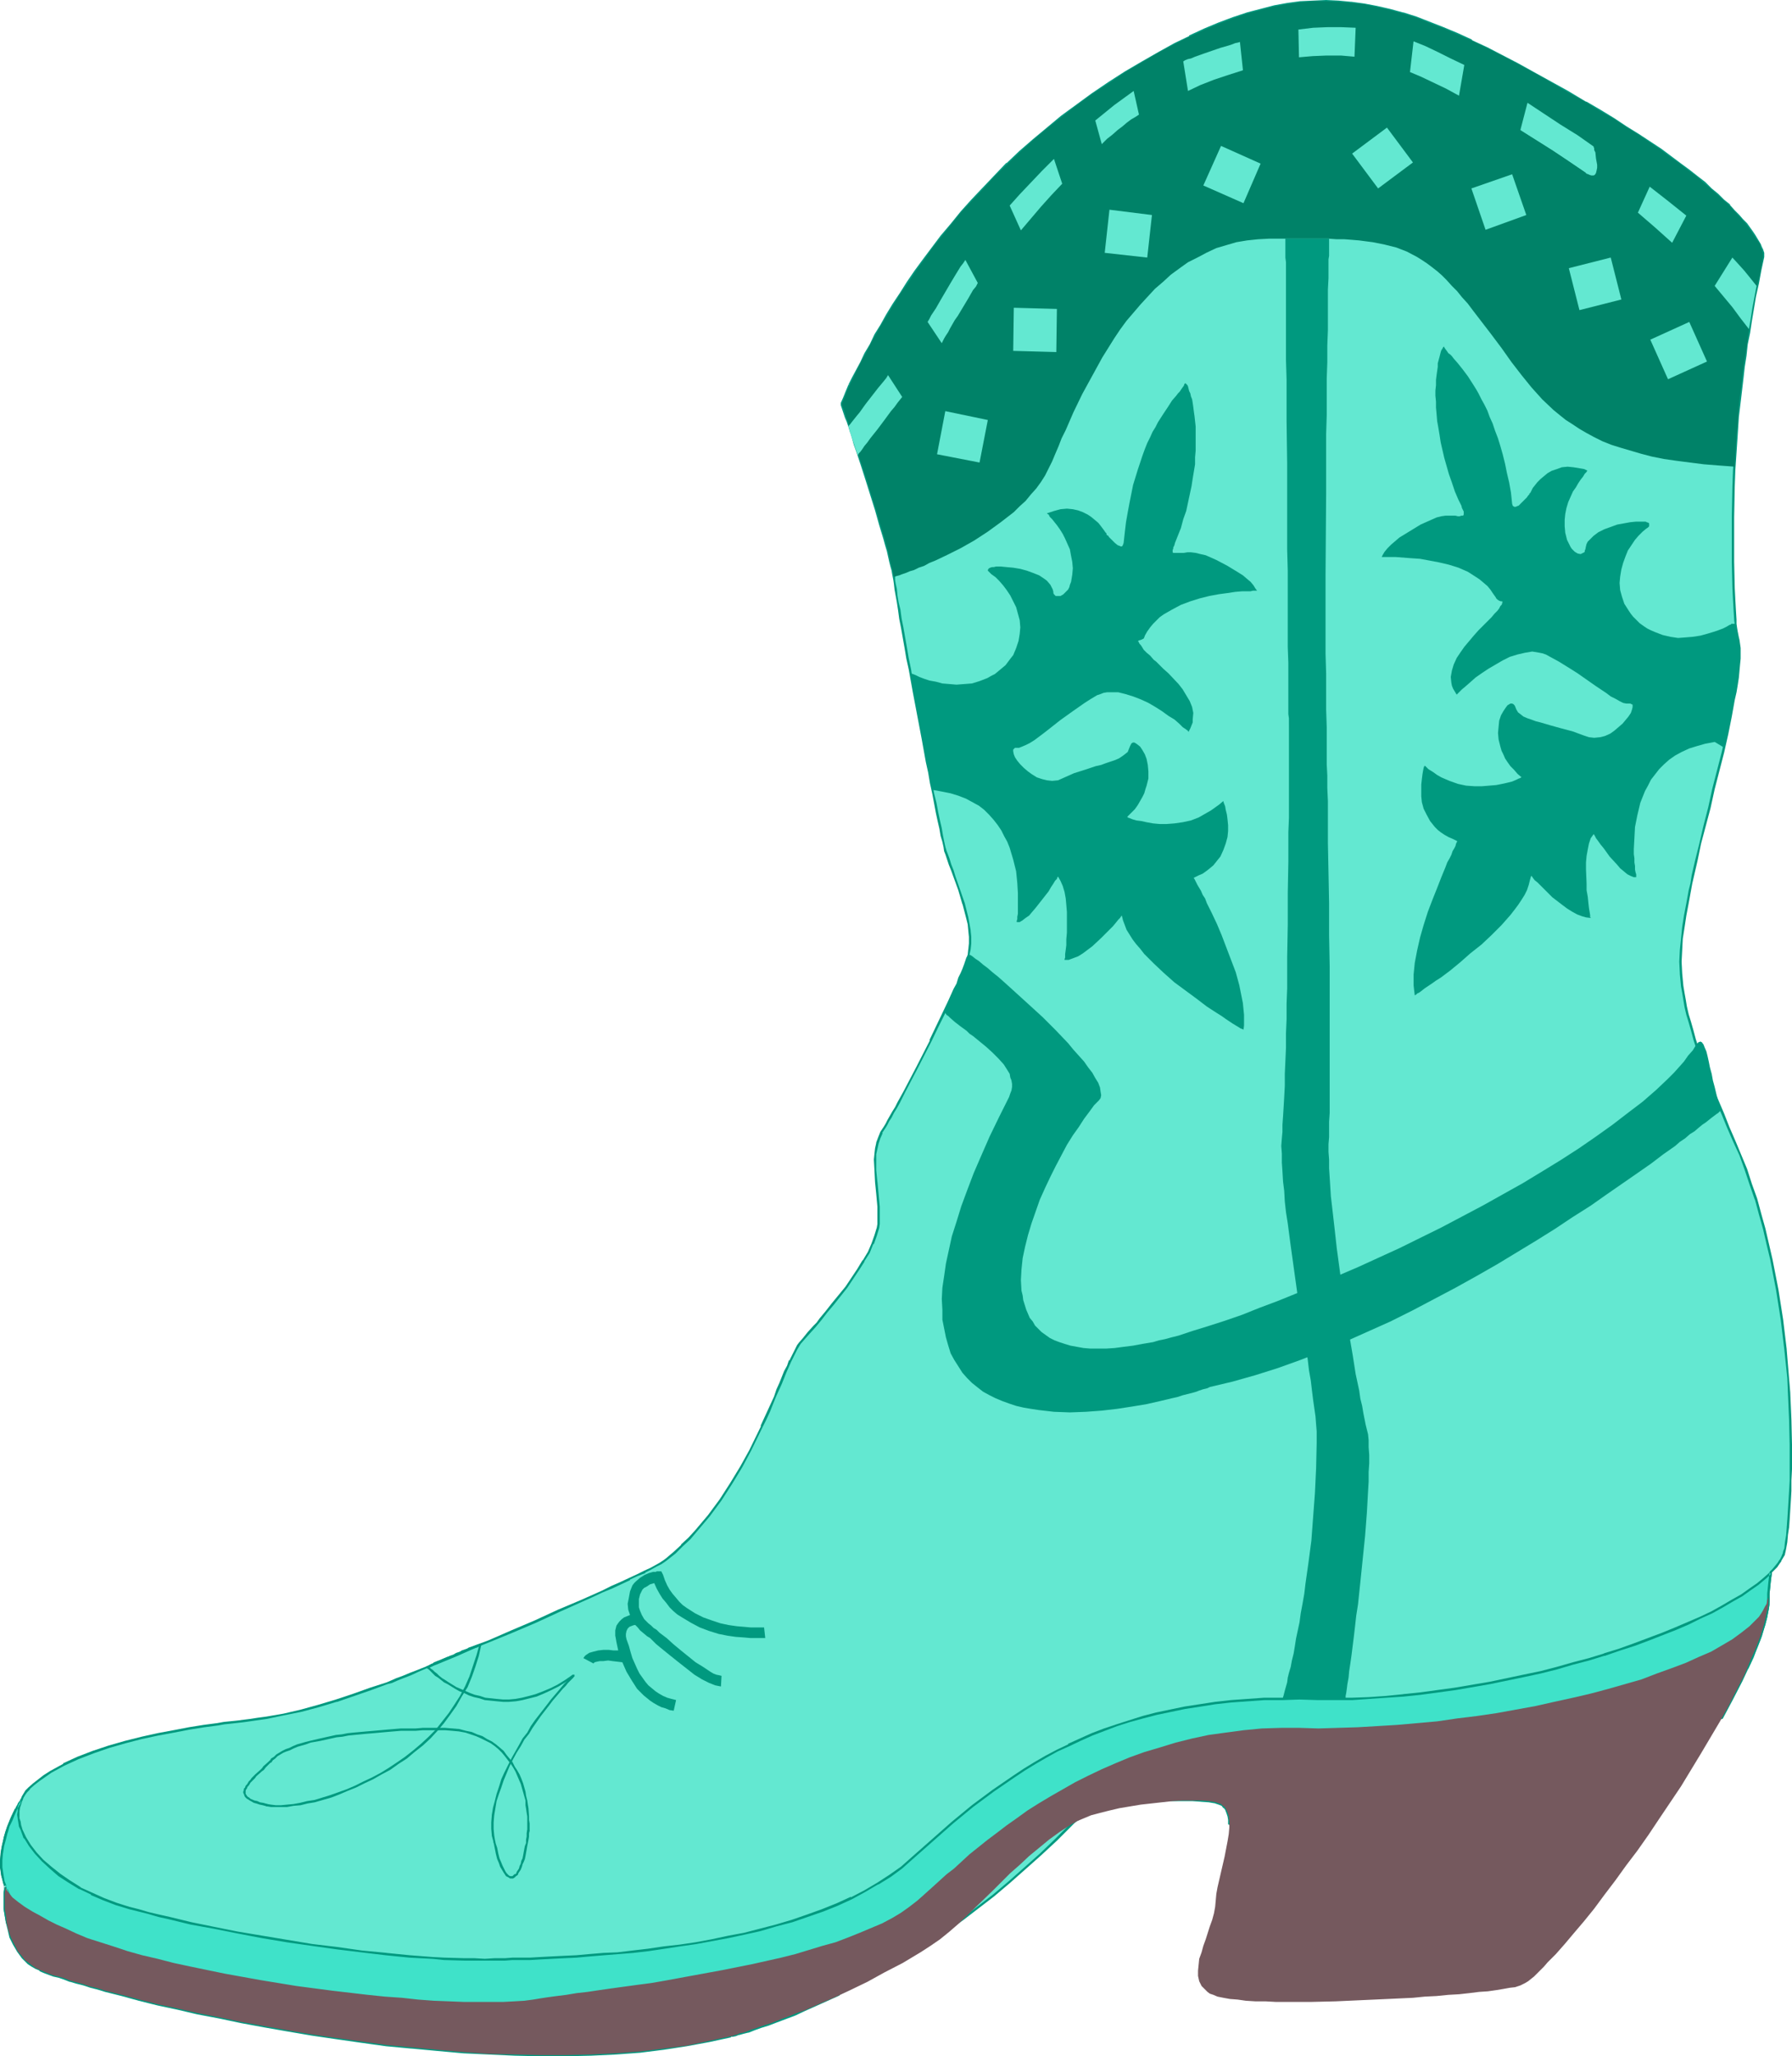 <?xml version="1.0" encoding="UTF-8" standalone="no"?>
<svg
   version="1.0"
   width="129.766mm"
   height="148.837mm"
   id="svg40"
   sodipodi:docname="Cowboy Boot 08.wmf"
   xmlns:inkscape="http://www.inkscape.org/namespaces/inkscape"
   xmlns:sodipodi="http://sodipodi.sourceforge.net/DTD/sodipodi-0.dtd"
   xmlns="http://www.w3.org/2000/svg"
   xmlns:svg="http://www.w3.org/2000/svg">
  <sodipodi:namedview
     id="namedview40"
     pagecolor="#ffffff"
     bordercolor="#000000"
     borderopacity="0.25"
     inkscape:showpageshadow="2"
     inkscape:pageopacity="0.0"
     inkscape:pagecheckerboard="0"
     inkscape:deskcolor="#d1d1d1"
     inkscape:document-units="mm" />
  <defs
     id="defs1">
    <pattern
       id="WMFhbasepattern"
       patternUnits="userSpaceOnUse"
       width="6"
       height="6"
       x="0"
       y="0" />
  </defs>
  <path
     style="fill:#63e8d1;fill-opacity:1;fill-rule:evenodd;stroke:none"
     d="m 471.225,469.937 2.747,-5.171 2.586,-5.01 2.262,-4.848 0.97,-2.262 0.97,-2.262 0.808,-2.101 0.646,-2.101 0.646,-1.939 0.485,-1.939 0.323,-1.616 0.323,-1.616 v -1.616 -1.454 l 0.162,-1.616 0.162,-1.616 0.162,-1.293 0.162,-1.293 0.808,-0.808 0.646,-0.808 0.646,-0.97 0.646,-0.808 0.485,-0.808 0.323,-0.808 0.162,-0.808 0.162,-0.808 0.323,-1.616 0.323,-1.939 0.162,-2.101 0.162,-2.101 0.162,-2.586 0.162,-2.586 0.162,-2.747 0.162,-2.909 v -3.07 -6.626 -3.394 l -0.162,-3.555 -0.162,-3.717 -0.162,-3.717 -0.323,-3.878 -0.646,-7.757 -0.97,-8.242 -1.293,-8.08 -1.616,-8.403 -0.97,-4.202 -0.97,-4.04 -1.131,-4.202 -1.131,-4.04 -1.454,-4.04 -1.293,-4.04 -1.454,-4.04 -1.778,-3.878 -1.616,-3.717 -1.454,-3.555 -1.454,-3.394 -1.293,-3.232 -1.131,-3.07 -1.131,-2.909 -0.97,-2.747 -0.97,-2.586 -0.808,-2.586 -0.646,-2.262 -0.646,-2.262 -0.646,-2.262 -0.485,-1.939 -0.323,-1.939 -0.323,-1.939 -0.323,-1.939 -0.323,-3.394 -0.162,-3.232 0.162,-3.232 0.162,-3.07 0.485,-3.07 0.485,-3.232 0.646,-3.394 0.646,-3.555 0.323,-1.939 0.485,-1.939 0.485,-2.101 0.485,-2.262 1.131,-4.525 1.131,-4.848 1.293,-5.01 1.131,-5.01 2.586,-10.181 1.131,-5.01 0.97,-4.686 0.97,-4.525 0.323,-2.101 0.323,-2.101 0.323,-1.939 0.162,-1.778 0.162,-1.778 0.162,-1.616 v -1.454 -1.454 l -0.162,-1.131 -0.162,-0.97 -0.162,-0.646 -0.162,-0.808 -0.162,-0.97 -0.162,-0.97 v -1.131 l -0.162,-1.131 -0.162,-2.586 -0.162,-2.909 -0.162,-3.232 v -3.394 l -0.162,-3.717 v -12.12 l 0.162,-4.202 v -4.202 l 0.162,-4.525 0.323,-4.686 0.323,-4.848 0.323,-5.01 0.646,-5.333 0.646,-5.656 0.323,-2.909 0.485,-2.909 0.485,-3.07 0.485,-3.232 0.485,-3.232 1.293,-6.626 0.646,-3.555 0.646,-3.555 0.808,-3.717 v -0.646 -0.485 l -0.162,-0.323 -0.162,-0.646 -0.323,-0.485 -0.162,-0.808 -0.485,-0.808 -0.485,-0.646 -0.646,-0.97 -0.646,-0.97 -0.808,-1.131 -0.808,-1.131 -0.97,-1.131 -1.131,-1.131 -1.131,-1.293 -1.293,-1.454 -1.616,-1.454 -1.616,-1.454 -1.778,-1.616 -1.939,-1.616 -1.939,-1.778 -2.262,-1.616 -2.424,-1.939 -2.586,-1.778 -2.747,-2.101 -2.909,-1.939 -3.07,-2.101 -3.394,-2.101 -3.394,-2.262 -3.717,-2.101 -3.878,-2.424 -5.01,-2.747 -4.686,-2.747 -4.525,-2.586 -4.525,-2.424 -4.202,-2.262 -4.202,-2.101 -4.04,-1.939 -4.04,-1.778 -3.717,-1.616 -3.878,-1.454 -3.555,-1.454 -3.717,-1.131 -3.555,-0.97 -3.555,-0.808 -3.555,-0.808 -3.555,-0.323 -3.394,-0.323 -3.394,-0.162 h -3.555 l -3.555,0.323 -3.555,0.485 -3.555,0.646 -3.717,0.97 -3.717,0.97 -3.717,1.293 -3.878,1.454 -3.878,1.616 -4.202,1.939 -4.202,2.101 -4.363,2.262 -4.363,2.586 -4.686,2.747 -4.525,3.07 -4.525,2.909 -4.202,3.07 -4.202,3.232 -3.878,3.07 -3.878,3.232 -3.717,3.394 -3.394,3.232 -3.394,3.232 -3.07,3.394 -3.07,3.232 -3.07,3.232 -2.747,3.394 -2.586,3.232 -2.586,3.232 -2.262,3.232 -2.262,3.07 -2.101,3.232 -2.101,2.909 -1.778,2.909 -1.778,2.909 -1.778,2.909 -1.454,2.586 -1.454,2.586 -1.293,2.586 -1.293,2.262 -1.131,2.262 -0.97,2.101 -0.97,1.939 -0.808,1.778 -0.646,1.778 -0.646,1.454 v 0.162 0.162 l 0.162,0.646 0.323,0.646 0.323,0.97 0.323,1.131 0.485,1.293 0.323,1.293 0.646,1.616 0.485,1.616 0.485,1.778 0.646,1.778 1.293,3.878 1.293,4.04 2.586,8.242 1.131,3.878 1.131,3.717 0.485,1.778 0.485,1.778 0.323,1.454 0.323,1.454 0.323,1.293 0.323,1.131 0.162,0.97 0.162,0.808 v 0.808 l 0.323,1.131 0.162,1.454 0.323,1.616 0.162,1.939 0.485,2.101 0.323,2.262 0.485,2.586 0.485,2.586 0.485,2.909 0.485,2.747 0.646,3.07 0.97,6.302 2.586,12.767 1.131,6.141 0.646,3.07 0.485,2.909 0.485,2.747 0.646,2.747 0.485,2.424 0.485,2.262 0.485,2.262 0.323,1.778 0.485,1.778 0.162,1.293 0.323,1.131 0.323,0.97 0.485,1.293 0.485,1.616 0.646,1.616 0.646,1.616 1.293,3.717 1.131,3.717 0.97,3.717 0.323,1.778 0.323,1.939 0.162,1.616 v 1.778 l -0.162,1.616 -0.323,1.454 -0.162,0.808 -0.323,0.97 -0.323,0.97 -0.485,1.131 -0.485,1.293 -0.646,1.293 -0.646,1.454 -0.646,1.616 -1.454,3.232 -1.616,3.394 -1.778,3.717 -1.778,3.555 -3.555,7.434 -1.778,3.394 -1.778,3.232 -1.616,3.07 -0.808,1.293 -0.646,1.293 -0.646,1.131 -0.646,1.131 -0.646,0.97 -0.485,0.808 -0.808,1.454 -0.646,1.616 -0.485,1.293 -0.323,1.454 -0.162,1.454 -0.162,1.616 0.162,2.909 0.162,3.232 0.323,3.232 0.323,3.555 v 1.778 1.939 0.97 l -0.162,0.97 -0.646,2.262 -0.808,2.262 -1.131,2.262 -1.293,2.424 -1.454,2.262 -1.616,2.424 -1.778,2.424 -3.555,4.525 -1.778,2.262 -1.778,2.101 -0.808,0.97 -0.808,0.808 -1.454,1.778 -1.293,1.616 -1.131,1.293 -0.485,0.646 -0.485,0.97 -0.646,0.97 -0.485,1.131 -0.646,1.131 -0.646,1.454 -0.646,1.454 -0.646,1.616 -0.646,1.616 -0.808,1.778 -0.808,1.939 -1.616,3.878 -0.97,2.101 -0.97,2.101 -0.97,2.101 -2.262,4.363 -2.424,4.525 -2.747,4.525 -2.909,4.525 -3.232,4.363 -1.616,2.101 -1.778,2.101 -1.939,2.101 -1.939,1.939 -2.101,1.778 -2.101,1.939 -0.646,0.485 -0.97,0.485 -1.131,0.646 -1.454,0.808 -1.778,0.97 -1.939,0.808 -2.262,1.131 -2.262,1.131 -2.586,1.131 -2.747,1.293 -2.747,1.131 -2.909,1.293 -6.141,2.747 -6.302,2.909 -6.464,2.747 -6.302,2.586 -3.07,1.293 -3.07,1.293 -2.909,1.293 -2.747,1.131 -2.747,1.131 -2.586,0.97 -2.262,1.131 -2.101,0.808 -1.939,0.808 -1.778,0.646 -1.454,0.646 -1.293,0.323 -4.363,1.616 -4.686,1.616 -4.686,1.616 -4.848,1.454 -4.848,1.293 -4.848,1.131 -4.686,0.808 -2.262,0.323 -2.262,0.323 -1.131,0.162 -1.293,0.162 -1.454,0.162 -1.454,0.162 -1.778,0.162 -1.616,0.323 -3.717,0.485 -4.04,0.646 -4.202,0.808 -4.525,0.808 -4.363,0.97 -4.525,1.131 -4.363,1.293 -4.363,1.454 -4.202,1.616 -3.878,1.778 -1.778,0.97 -1.778,0.97 -1.616,1.131 -1.616,1.131 -1.454,1.131 -1.293,1.293 -0.646,0.646 -0.646,0.808 -0.323,0.808 -0.485,0.808 -0.485,0.97 -0.646,1.131 -0.646,1.293 -0.646,1.293 -1.131,2.747 -0.97,3.07 -0.323,1.616 -0.323,1.616 -0.162,1.616 -0.162,1.778 0.162,1.778 0.162,1.616 0.323,1.778 0.646,1.778 -0.162,-0.323 v 0.162 0.323 0.323 l -0.162,0.808 v 1.293 1.454 1.616 l 0.323,1.939 0.162,1.778 0.485,2.101 0.646,1.939 0.97,1.939 0.97,1.939 1.454,1.778 0.646,0.808 0.97,0.646 0.808,0.646 1.131,0.808 1.131,0.485 1.131,0.485 1.131,0.485 1.293,0.485 1.454,0.323 1.616,0.485 1.616,0.646 1.778,0.485 1.778,0.485 1.939,0.646 2.101,0.485 1.939,0.646 4.525,1.131 4.848,1.293 5.01,1.293 5.333,1.131 5.656,1.293 5.818,1.131 6.141,1.293 6.302,1.131 6.302,1.131 6.626,1.131 6.626,0.97 6.949,0.97 6.949,0.97 6.949,0.646 6.949,0.646 7.11,0.646 6.949,0.485 7.11,0.162 6.949,0.162 h 6.949 l 6.949,-0.162 6.787,-0.323 6.626,-0.485 6.464,-0.808 6.302,-0.808 6.141,-1.293 5.979,-1.293 v 0 l 0.485,-0.162 0.646,-0.162 0.97,-0.162 1.131,-0.485 1.454,-0.323 1.616,-0.646 1.778,-0.646 2.101,-0.646 2.262,-0.808 2.424,-0.97 2.586,-0.97 2.747,-1.131 3.07,-1.454 3.07,-1.454 3.232,-1.454 3.394,-1.778 3.394,-1.778 3.717,-1.939 3.717,-2.101 3.717,-2.424 4.04,-2.424 3.878,-2.586 4.04,-2.747 4.04,-2.909 4.202,-3.07 4.202,-3.394 4.202,-3.394 4.202,-3.717 4.363,-3.878 4.363,-4.04 4.202,-4.363 0.485,-0.485 0.808,-0.646 0.808,-0.485 0.808,-0.485 1.939,-0.808 2.424,-0.808 2.586,-0.646 2.747,-0.646 2.909,-0.485 2.909,-0.485 3.07,-0.323 2.909,-0.162 2.909,-0.162 h 2.909 2.747 l 2.424,0.162 2.101,0.162 0.97,0.162 0.97,0.162 0.97,0.323 0.808,0.485 0.646,0.485 0.485,0.808 0.323,0.646 0.323,0.97 0.162,0.97 v 1.131 z"
     id="path1" />
  <path
     style="fill:#00997f;fill-opacity:1;fill-rule:evenodd;stroke:none"
     d="m 471.225,470.26 h 0.162 v 0 l 0.162,-0.162 v 0 l 2.747,-5.171 2.586,-5.01 v 0 l 2.262,-4.848 0.97,-2.262 0.97,-2.262 0.808,-2.101 0.646,-2.101 v 0 l 0.646,-1.939 0.485,-1.939 0.323,-1.778 0.323,-1.616 v 0 -1.616 -1.454 l 0.162,-1.616 0.162,-1.616 0.162,-1.293 v 0 l 0.162,-1.131 h -0.162 l 0.808,-0.808 0.808,-0.808 0.646,-0.97 0.485,-0.646 v -0.162 l 0.485,-0.808 v 0 l 0.485,-0.808 v -0.162 l 0.162,-0.646 0.162,-0.808 0.323,-1.778 0.162,-1.778 v -0.162 l 0.323,-2.101 v 0.162 l 0.162,-2.262 v 0 l 0.162,-2.586 0.162,-2.586 0.162,-2.747 v -2.909 l 0.162,-3.07 v -6.626 l -0.162,-6.949 -0.162,-3.717 -0.162,-3.717 -0.323,-3.878 -0.646,-7.757 v -0.162 l -0.97,-8.08 -1.293,-8.242 -1.616,-8.242 -0.97,-4.202 -0.97,-4.202 -1.131,-4.04 -1.131,-4.202 v 0 l -1.454,-4.04 -1.293,-4.04 -1.616,-3.878 -1.616,-3.878 -1.616,-3.717 -1.454,-3.717 -1.454,-3.394 -1.293,-3.07 -1.131,-3.07 -1.131,-3.07 -0.97,-2.747 -0.97,-2.586 -0.808,-2.424 v 0 l -0.646,-2.424 -0.646,-2.262 -0.646,-2.101 -0.485,-2.101 -0.323,-1.939 -0.323,-1.778 -0.323,-1.939 -0.323,-3.394 v 0 l -0.162,-3.232 0.162,-3.232 0.162,-3.07 v 0 l 0.485,-3.07 0.485,-3.232 0.646,-3.394 0.646,-3.555 0.323,-1.778 0.485,-2.101 0.485,-2.101 0.485,-2.101 0.97,-4.686 1.293,-4.848 1.293,-4.848 1.131,-5.171 2.586,-10.019 1.131,-5.01 0.97,-4.848 0.808,-4.525 0.485,-2.101 0.323,-1.939 0.323,-2.101 v 0 l 0.162,-1.778 v 0 l 0.162,-1.778 v 0 l 0.162,-1.616 v -1.454 -1.454 0 l -0.162,-1.131 -0.162,-1.131 -0.162,-0.646 -0.162,-0.808 -0.162,-0.808 -0.162,-0.97 -0.162,-1.131 v -1.131 0 l -0.162,-2.586 -0.162,-2.909 -0.162,-3.232 -0.162,-7.11 v -12.12 l 0.162,-8.403 0.162,-4.525 0.323,-4.686 0.323,-4.848 0.323,-5.01 v 0 l 0.646,-5.333 0.646,-5.494 0.323,-2.909 0.485,-3.07 0.323,-3.07 0.646,-3.07 0.485,-3.232 1.131,-6.787 0.808,-3.555 0.646,-3.555 0.808,-3.717 v -0.646 -0.485 l -0.162,-0.485 v 0 l -0.162,-0.485 -0.323,-0.646 -0.323,-0.808 v 0 l -0.485,-0.808 -0.485,-0.808 -0.485,-0.808 -0.646,-0.97 -0.808,-1.131 -0.808,-1.131 -1.131,-1.131 -0.97,-1.131 -1.293,-1.293 -1.293,-1.454 v -0.162 l -1.616,-1.293 -1.616,-1.616 -1.778,-1.454 -1.778,-1.778 -2.101,-1.616 -2.262,-1.778 -2.424,-1.778 -2.586,-1.939 -2.586,-1.939 -6.141,-4.04 -3.394,-2.101 -3.394,-2.262 -3.717,-2.262 -3.878,-2.262 h -0.162 l -4.848,-2.909 -4.686,-2.586 -4.686,-2.586 -4.363,-2.424 -4.363,-2.262 -4.04,-2.101 -4.202,-1.939 v -0.162 l -3.878,-1.778 -3.878,-1.616 -3.717,-1.454 -3.717,-1.454 -3.555,-1.131 h -0.162 l -3.555,-0.97 -3.555,-0.808 -3.394,-0.646 -3.555,-0.485 h -0.162 L 366.347,0.162 362.953,0 359.398,0.162 355.843,0.323 v 0 l -3.555,0.485 -3.555,0.646 -3.717,0.97 -3.717,0.97 v 0 l -3.878,1.293 -3.878,1.454 -3.878,1.616 -4.202,1.939 v 0.162 l -4.04,1.939 -4.363,2.424 -4.525,2.586 v 0 l -4.686,2.747 -4.525,2.909 -4.525,3.07 -4.202,3.07 -4.202,3.07 -3.878,3.232 -3.878,3.232 -3.717,3.232 -3.394,3.232 h -0.162 l -3.232,3.394 v 0 l -3.232,3.394 -3.07,3.232 -2.909,3.232 -2.747,3.394 -2.747,3.232 -2.424,3.232 -2.424,3.232 -2.262,3.07 -2.101,3.07 -1.939,3.07 -1.939,2.909 -1.778,2.909 -1.616,2.909 -1.616,2.586 v 0 l -1.293,2.747 -1.454,2.424 -1.131,2.424 -2.262,4.202 v 0 l -0.97,1.939 0.646,0.323 0.97,-1.939 h -0.162 l 2.262,-4.363 1.131,-2.424 1.454,-2.424 1.293,-2.586 v 0 l 1.616,-2.586 1.616,-2.909 1.778,-2.747 1.939,-3.07 1.939,-2.909 2.101,-3.232 2.262,-3.07 2.424,-3.232 2.424,-3.232 2.747,-3.232 2.747,-3.394 2.909,-3.232 3.07,-3.232 3.232,-3.394 v 0.162 l 3.232,-3.394 v 0 l 3.555,-3.232 3.555,-3.232 3.878,-3.232 3.878,-3.232 4.202,-3.07 4.202,-3.07 4.525,-3.07 4.525,-2.909 4.686,-2.747 h -0.162 l 4.525,-2.586 4.363,-2.262 4.202,-2.101 v 0 l 4.04,-1.939 4.04,-1.616 3.878,-1.454 3.717,-1.293 v 0 l 3.717,-1.131 3.555,-0.808 3.717,-0.646 3.555,-0.485 h -0.162 l 3.555,-0.323 h 3.555 l 3.394,0.162 3.394,0.323 v 0 l 3.555,0.323 3.394,0.808 3.555,0.808 3.555,0.97 v 0 l 3.717,1.131 3.717,1.293 3.717,1.616 3.878,1.616 3.878,1.778 v 0 l 4.04,1.939 4.202,2.101 4.202,2.262 4.525,2.424 4.525,2.586 4.686,2.586 5.01,2.909 h -0.162 l 4.04,2.262 3.717,2.262 3.394,2.262 3.394,2.101 5.979,4.04 2.747,1.939 2.586,1.939 2.424,1.778 2.101,1.778 2.101,1.778 1.939,1.616 1.778,1.454 1.616,1.616 1.454,1.293 v 0 l 1.293,1.454 1.293,1.293 0.97,1.131 1.131,1.293 0.808,0.97 0.808,1.131 0.646,0.97 0.485,0.97 0.485,0.808 0.485,0.646 v 0 l 0.323,0.646 0.162,0.646 0.162,0.646 v -0.162 l 0.162,0.485 v 0.323 0 0.646 -0.162 l -0.808,3.717 -0.646,3.555 -0.646,3.555 -1.293,6.787 -0.485,3.232 -0.485,3.232 -0.485,3.07 -0.485,2.909 -0.323,2.909 -0.646,5.656 -0.646,5.333 v 0 l -0.323,5.01 -0.323,4.848 -0.323,4.686 -0.162,4.525 -0.162,8.403 v 12.12 l 0.162,7.11 0.162,3.232 0.162,2.909 0.162,2.586 v 0.162 l 0.162,1.131 v 1.131 l 0.162,0.97 0.162,0.808 0.162,0.808 0.162,0.646 0.162,1.131 0.162,1.131 v -0.162 1.454 1.454 l -0.162,1.616 v -0.162 l -0.162,1.778 v 0.162 l -0.162,1.778 v 0 l -0.323,1.939 -0.323,1.939 -0.323,2.262 -0.97,4.363 -0.97,4.848 -1.131,5.01 -2.586,10.019 -1.131,5.171 -1.293,5.01 -1.131,4.848 -1.131,4.525 -0.485,2.101 -0.485,2.101 -0.323,2.101 -0.485,1.939 -0.646,3.555 -0.646,3.394 -0.485,3.07 -0.323,3.232 v 0 l -0.323,3.07 -0.162,3.232 0.162,3.232 v 0.162 l 0.323,3.394 0.323,1.778 0.323,1.939 0.323,1.939 0.485,2.101 0.646,2.101 0.646,2.262 0.646,2.424 v 0 l 0.808,2.586 0.97,2.586 0.97,2.747 1.131,2.909 1.131,3.07 1.293,3.232 1.454,3.394 1.454,3.555 1.616,3.717 1.778,3.878 1.454,4.04 1.293,3.878 1.454,4.202 v -0.162 l 1.131,4.202 1.131,4.04 0.97,4.202 0.97,4.04 1.616,8.403 1.293,8.242 0.97,8.08 v 0 l 0.808,7.757 0.162,3.878 0.162,3.717 0.162,3.717 0.162,6.949 v 6.626 3.07 l -0.162,2.909 -0.162,2.747 -0.162,2.586 -0.162,2.586 v -0.162 l -0.162,2.262 v 0 l -0.162,2.101 v 0 l -0.323,1.939 -0.162,1.616 -0.323,0.808 -0.162,0.808 v -0.162 l -0.323,0.808 v 0 l -0.485,0.97 v -0.162 l -0.485,0.808 -0.646,0.808 -0.808,0.97 -0.808,0.808 v 0 0.162 l -0.162,1.131 v 0.162 l -0.162,1.293 -0.162,1.616 -0.162,1.616 v 1.454 1.616 -0.162 l -0.323,1.616 -0.323,1.778 -0.485,1.939 -0.646,1.939 v 0 l -0.646,1.939 -0.808,2.101 -0.97,2.262 -0.97,2.262 -2.101,4.848 v 0 l -2.586,5.01 -2.747,5.171 0.162,-0.162 z"
     id="path2" />
  <path
     style="fill:#00997f;fill-opacity:1;fill-rule:evenodd;stroke:none"
     d="m 232.219,105.203 -0.808,1.939 -0.646,1.616 -0.646,1.454 v 0.323 0 0 0 0.323 0 l 1.131,3.394 0.485,1.131 v 0 l 0.485,1.454 v 0 l 0.485,1.616 v -0.162 l 0.485,1.616 0.485,1.778 v 0 l 0.646,1.778 1.293,3.878 1.293,4.04 v 0 l 2.586,8.242 1.131,4.04 1.131,3.717 0.485,1.778 0.485,1.616 0.323,1.454 0.323,1.454 0.323,1.293 0.323,1.131 0.162,0.97 0.162,0.808 0.162,0.808 0.162,1.131 0.162,1.454 0.323,1.778 0.323,1.778 0.323,2.101 0.323,2.424 0.485,2.424 0.485,2.747 0.485,2.747 0.485,2.909 0.646,2.909 1.131,6.302 2.424,12.767 1.131,6.302 0.646,2.909 0.485,2.909 0.646,2.909 0.485,2.586 0.485,2.586 0.485,2.262 0.485,2.101 0.323,1.939 0.485,1.616 0.323,1.454 0.162,1.131 0.323,0.808 v 0 l 0.485,1.454 0.485,1.454 0.646,1.616 0.646,1.778 1.293,3.555 1.131,3.878 v -0.162 l 0.97,3.717 0.485,1.939 0.162,1.778 v 0 l 0.162,1.616 v 1.778 l -0.162,1.616 v -0.162 l -0.162,1.616 -0.323,0.808 v -0.162 l -0.323,0.97 -0.323,0.97 -0.485,1.293 -0.485,1.131 -0.646,1.293 -0.485,1.616 -0.808,1.454 -1.454,3.232 -1.616,3.394 -1.778,3.717 -1.778,3.717 h 0.162 l -3.717,7.272 -3.555,6.787 -1.616,2.909 -0.646,1.293 -0.808,1.293 v 0 l -0.646,1.131 -0.646,1.131 -0.485,0.97 -0.485,0.808 -0.97,1.454 v 0 l -0.646,1.616 -0.485,1.293 v 0.162 l -0.323,1.454 -0.162,1.454 v 0 l -0.162,1.616 0.162,2.909 0.162,3.232 v 0 l 0.323,3.232 v 0 l 0.323,3.555 v 1.778 1.939 0.97 0 l -0.162,0.97 -0.646,2.101 v 0 l -0.808,2.262 v 0 l -0.97,2.262 -1.454,2.424 v -0.162 l -1.454,2.424 -1.616,2.424 -1.616,2.424 -3.717,4.525 -1.778,2.262 -1.616,1.939 -0.808,1.131 -0.808,0.808 -1.616,1.778 -1.293,1.616 -1.131,1.293 -0.485,0.646 -0.485,0.97 v 0 l -1.616,3.232 h -0.162 l -0.485,1.454 -0.808,1.454 -0.646,1.616 -0.646,1.616 -0.808,1.778 -0.646,1.939 -1.778,3.878 -0.97,2.101 -0.97,2.101 h 0.162 l -3.232,6.626 -2.424,4.363 v 0 l -2.747,4.525 -2.909,4.525 -3.232,4.363 -1.778,2.101 -1.778,2.101 -1.778,1.939 v 0 l -2.101,1.939 h 0.162 l -2.101,1.939 -2.101,1.778 -0.646,0.485 -0.97,0.646 v 0 l -1.131,0.646 -1.454,0.808 -1.778,0.808 v 0 l -1.939,0.97 v 0 l -2.101,0.97 v 0 l -2.424,1.131 -2.586,1.131 -2.586,1.293 -2.909,1.293 -2.909,1.293 -6.141,2.586 -6.302,2.909 -6.464,2.747 -6.302,2.747 -3.07,1.131 -3.07,1.293 -2.909,1.293 -2.747,1.131 -2.747,1.131 -2.424,1.131 -2.424,0.97 -2.101,0.808 -1.939,0.808 -1.778,0.646 -1.454,0.646 -1.131,0.485 -4.525,1.454 -4.525,1.616 -4.848,1.616 v 0 l -4.848,1.454 -4.686,1.293 -4.848,1.131 -4.686,0.808 -2.424,0.323 -2.101,0.323 -1.293,0.162 -1.293,0.162 h 0.162 l -1.454,0.162 v 0 l -1.616,0.162 -1.616,0.162 -1.778,0.323 -3.717,0.485 -4.04,0.646 -4.202,0.808 -4.363,0.808 -4.363,0.97 -4.525,1.131 -4.525,1.293 v 0 l -4.363,1.454 -4.202,1.616 -3.878,1.778 v 0.162 l -1.778,0.97 -1.778,0.97 v 0 l -1.778,1.131 -1.454,1.131 -1.454,1.131 -1.293,1.131 -0.162,0.162 -0.646,0.646 -0.485,0.808 v 0 l -0.485,0.808 -0.323,0.808 -0.646,1.131 -0.646,0.97 -0.485,1.293 H 3.717 l -0.646,1.293 -1.131,2.747 -0.97,3.07 v 0.162 l -0.323,1.616 -0.323,1.616 -0.162,1.616 h 0.646 v 0.162 l 0.162,-1.616 0.323,-1.778 0.323,-1.616 v 0.162 l 0.97,-3.07 1.131,-2.909 0.646,-1.293 v 0 l 0.485,-1.131 0.646,-1.131 0.646,-0.97 0.323,-0.808 0.485,-0.808 v 0 l 0.485,-0.646 0.808,-0.808 H 8.08 l 1.293,-1.131 1.454,-1.131 1.616,-1.131 1.616,-1.131 v 0 l 1.778,-0.97 1.778,-0.97 v 0 l 3.878,-1.778 4.202,-1.616 4.202,-1.454 v 0 l 4.525,-1.293 4.363,-1.131 4.525,-0.97 4.363,-0.808 4.202,-0.808 4.04,-0.646 3.717,-0.485 1.778,-0.323 1.616,-0.162 1.454,-0.162 v 0 l 1.454,-0.162 v 0 l 1.293,-0.162 1.131,-0.162 2.262,-0.323 2.262,-0.323 4.686,-0.97 4.848,-0.97 4.848,-1.293 4.848,-1.454 h 0.162 l 4.686,-1.616 4.686,-1.616 4.363,-1.616 1.293,-0.323 1.454,-0.646 1.616,-0.646 2.101,-0.808 2.101,-0.97 2.262,-0.97 2.586,-0.97 2.747,-1.131 2.747,-1.131 2.909,-1.293 2.909,-1.293 3.232,-1.293 6.302,-2.586 6.464,-2.747 6.302,-2.909 6.141,-2.747 2.909,-1.293 2.747,-1.293 2.747,-1.131 2.424,-1.131 2.424,-1.131 v -0.162 l 2.101,-0.97 v 0 l 2.101,-0.808 v -0.162 l 1.616,-0.808 1.454,-0.808 1.293,-0.646 v 0 l 0.97,-0.646 0.646,-0.485 2.262,-1.778 1.939,-1.939 v 0 l 2.101,-1.939 v 0 l 1.778,-2.101 1.778,-2.101 1.778,-2.101 3.232,-4.363 2.909,-4.525 2.747,-4.525 v 0 l 2.424,-4.525 3.232,-6.626 v 0 l 0.97,-1.939 0.97,-2.101 1.616,-4.04 0.808,-1.778 0.808,-1.778 0.646,-1.616 0.646,-1.616 0.646,-1.454 0.646,-1.454 v 0 l 1.616,-3.232 v 0 l 0.485,-0.808 0.485,-0.808 1.131,-1.293 1.293,-1.454 1.616,-1.778 0.808,-0.97 0.808,-0.97 1.616,-2.101 1.778,-2.101 3.717,-4.686 1.616,-2.424 1.616,-2.424 1.454,-2.262 v -0.162 l 1.454,-2.262 0.97,-2.424 h 0.162 l 0.808,-2.262 v 0 l 0.646,-2.101 0.162,-1.131 v 0 -0.97 -1.939 -1.778 l -0.323,-3.555 v 0 l -0.323,-3.394 v 0.162 l -0.323,-3.232 v -2.909 -1.616 0.162 l 0.323,-1.454 0.323,-1.454 v 0 l 0.485,-1.454 0.646,-1.454 h -0.162 l 0.97,-1.454 0.485,-0.808 0.485,-0.97 0.646,-0.97 0.646,-1.293 v 0 l 0.808,-1.293 0.808,-1.454 1.454,-2.909 3.555,-6.787 3.717,-7.272 v 0 l 1.778,-3.717 1.778,-3.555 1.616,-3.394 1.454,-3.232 0.646,-1.616 0.646,-1.454 0.646,-1.293 0.485,-1.293 0.485,-1.131 0.323,-1.131 0.323,-0.808 v -0.162 l 0.162,-0.808 0.323,-1.454 v 0 l 0.162,-1.616 v -1.778 l -0.162,-1.616 v -0.162 l -0.323,-1.778 -0.323,-1.778 -0.97,-3.878 v 0 l -1.293,-3.717 -1.293,-3.717 -0.485,-1.616 -0.646,-1.616 -0.485,-1.616 -0.485,-1.293 v 0 l -0.323,-0.808 -0.323,-1.131 -0.323,-1.454 -0.323,-1.616 -0.323,-1.939 -0.485,-2.101 -0.485,-2.262 -0.485,-2.586 -0.646,-2.586 -0.485,-2.747 -0.485,-2.909 -0.646,-3.07 -1.131,-6.302 -2.586,-12.767 -0.97,-6.141 -0.646,-3.07 -0.485,-2.909 -0.485,-2.747 -0.485,-2.747 -0.485,-2.424 -0.323,-2.424 -0.485,-1.939 -0.323,-1.939 -0.162,-1.778 -0.323,-1.454 -0.162,-0.97 v -0.97 l -0.162,-0.808 -0.162,-0.808 -0.323,-1.293 -0.323,-1.293 -0.323,-1.293 -0.323,-1.616 -0.485,-1.616 -0.485,-1.778 -1.131,-3.717 -1.131,-4.04 -2.586,-8.242 v 0 l -1.293,-4.04 -1.293,-3.878 -0.646,-1.778 v 0 l -0.485,-1.778 -0.485,-1.616 v 0 l -0.646,-1.454 v 0 l -0.323,-1.454 v 0 l -0.485,-1.293 -1.131,-3.232 v 0 -0.323 h -0.162 v -0.162 0.323 l 0.808,-1.616 0.646,-1.616 0.808,-1.778 z"
     id="path3" />
  <path
     style="fill:#00997f;fill-opacity:1;fill-rule:evenodd;stroke:none"
     d="m 0.162,507.752 v 0 L 0,509.529 l 0.162,1.778 v 0 l 0.162,1.778 0.485,1.616 v 0.162 l 0.485,1.616 0.646,-0.162 -0.162,-0.323 -0.162,-0.162 v 0 H 1.293 v 0.162 H 1.131 v 0.323 0 0.162 0.485 l -0.162,0.808 v 1.293 1.454 1.616 l 0.323,1.939 v 0 l 0.323,1.939 0.485,1.939 0.485,2.101 v 0 l 0.97,1.939 v 0 l 1.131,1.939 1.293,1.778 0.808,0.808 v 0 l 0.808,0.808 0.97,0.646 1.131,0.646 v 0 l 1.131,0.485 v 0.162 l 1.131,0.485 1.293,0.485 1.293,0.485 v 0 l 1.454,0.323 v 0 l 1.454,0.485 1.616,0.646 h 0.162 l 1.616,0.485 1.939,0.485 1.939,0.646 1.939,0.485 2.101,0.646 4.525,1.131 4.686,1.293 5.171,1.293 5.333,1.131 5.494,1.293 5.979,1.131 6.141,1.293 6.141,1.131 6.464,1.131 6.626,1.131 6.626,0.97 6.787,0.97 6.949,0.97 6.949,0.646 h 0.162 l 6.949,0.646 7.11,0.646 6.949,0.323 7.11,0.323 6.949,0.162 h 6.949 l 6.949,-0.162 6.787,-0.323 6.626,-0.485 v 0 l 6.464,-0.808 6.302,-0.97 6.141,-1.131 5.979,-1.293 v -0.162 h 0.162 v 0 h 0.323 l 0.808,-0.162 0.808,-0.323 h 0.162 l 1.131,-0.323 v 0 l 1.293,-0.323 h 0.162 l 1.616,-0.646 1.778,-0.646 2.101,-0.646 2.101,-0.808 2.586,-0.97 2.586,-0.97 2.747,-1.293 2.909,-1.293 3.232,-1.454 3.232,-1.454 v -0.162 l 3.232,-1.616 3.555,-1.939 3.555,-1.939 3.717,-2.101 h 0.162 l 3.717,-2.262 4.04,-2.424 3.878,-2.586 4.04,-2.747 4.04,-2.909 4.202,-3.232 4.202,-3.232 4.202,-3.555 4.202,-3.717 4.363,-3.878 4.363,-4.04 v 0 l 4.202,-4.202 v 0 l 0.646,-0.646 0.646,-0.485 0.808,-0.485 h -0.162 l 0.97,-0.485 v 0 l 1.939,-0.808 2.424,-0.808 h -0.162 l 2.586,-0.646 2.747,-0.646 2.909,-0.485 2.909,-0.485 3.07,-0.323 v 0 l 2.909,-0.162 2.909,-0.162 h 2.909 2.747 l 2.424,0.162 h -0.162 l 2.262,0.162 0.97,0.162 0.97,0.162 h -0.162 l 0.97,0.323 v 0 l 0.808,0.323 v 0 l 0.485,0.646 v -0.162 l 0.646,0.808 -0.162,-0.162 0.323,0.808 v 0 l 0.323,0.97 0.162,0.97 v -0.162 1.131 0.162 l 0.162,0.162 h 0.162 v 0 h 0.162 l 134.613,-28.927 v -0.646 l -134.774,28.927 0.323,0.323 v -1.131 0 l -0.162,-0.97 -0.323,-0.97 v 0 l -0.323,-0.808 v -0.162 l -0.646,-0.646 v 0 l -0.646,-0.646 v 0 l -0.808,-0.323 v -0.162 l -0.97,-0.323 v 0 l -0.97,-0.162 h -0.97 l -2.262,-0.323 v 0 l -2.424,-0.162 h -2.747 -2.909 l -2.909,0.162 -2.909,0.323 h -0.162 l -2.909,0.162 -3.07,0.485 -2.747,0.485 -2.909,0.646 -2.424,0.646 h -0.162 l -2.262,0.808 -1.939,0.808 v 0.162 l -0.97,0.485 h -0.162 l -0.646,0.485 -0.808,0.485 -0.485,0.646 h -0.162 l -4.202,4.202 v 0 l -4.202,4.04 -4.363,3.878 -4.202,3.717 -4.202,3.555 -4.202,3.232 -4.202,3.232 -4.04,2.909 -4.04,2.747 -4.04,2.586 -3.878,2.424 -3.717,2.262 v 0 l -3.717,2.101 -3.717,1.939 -3.394,1.939 -3.394,1.616 v 0 l -3.232,1.616 -3.07,1.293 -2.909,1.454 -2.909,1.131 -2.586,0.97 -2.424,0.97 -2.262,0.808 -2.101,0.646 -1.778,0.646 -1.616,0.646 h 0.162 l -1.454,0.323 h -0.162 l -1.131,0.485 h 0.162 l -0.97,0.162 -0.646,0.162 -0.485,0.162 v 0 h -0.162 v 0 l -5.979,1.293 -6.141,1.293 -6.302,0.808 -6.464,0.808 h 0.162 l -6.626,0.485 -6.787,0.323 -6.949,0.162 h -6.949 -6.949 l -7.11,-0.323 -6.949,-0.485 -7.11,-0.485 -6.949,-0.808 v 0 l -6.949,-0.646 -6.949,-0.808 -6.787,-1.131 -6.787,-0.97 -6.626,-0.97 -6.302,-1.293 -6.302,-1.131 -5.979,-1.131 -5.979,-1.293 -5.494,-1.293 -5.333,-1.131 -5.171,-1.293 -4.686,-1.131 -4.525,-1.293 -2.101,-0.485 -2.101,-0.646 -1.778,-0.646 -1.939,-0.485 -1.616,-0.485 v 0 l -1.616,-0.646 -1.616,-0.485 v 0 l -1.454,-0.323 v 0 l -1.293,-0.485 -1.131,-0.485 -1.293,-0.485 v 0 l -0.97,-0.485 v 0 l -1.131,-0.646 -0.808,-0.646 -0.97,-0.808 0.162,0.162 -0.808,-0.808 -1.293,-1.778 -1.131,-1.939 v 0.162 l -0.808,-2.101 v 0.162 L 2.586,527.952 2.101,525.851 1.778,523.912 v 0.162 l -0.162,-1.939 v -1.616 -1.454 -1.293 l 0.162,-0.808 v -0.323 0 -0.323 0 -0.162 l -0.646,0.162 0.162,0.162 v 0.162 h 0.162 v 0 l 0.162,0.162 v 0 H 1.778 v -0.162 0 -0.162 h 0.162 v 0 -0.162 l -0.646,-1.778 v 0.162 l -0.323,-1.778 -0.162,-1.778 v 0.162 l -0.162,-1.778 0.162,-1.778 z"
     id="path4" />
  <path
     style="fill:#3fe2c9;fill-opacity:1;fill-rule:evenodd;stroke:none"
     d="m 478.174,456.363 1.454,-3.07 1.131,-3.07 1.131,-2.747 0.808,-2.586 0.646,-2.586 0.485,-2.262 0.162,-2.101 v -1.939 l 0.162,-1.616 0.162,-1.616 0.162,-1.293 0.162,-1.293 -1.616,1.616 -1.939,1.454 -2.101,1.616 -2.262,1.454 -2.586,1.616 -2.747,1.616 -2.909,1.454 -3.07,1.616 -3.394,1.454 -3.394,1.454 -3.717,1.454 -3.717,1.454 -3.878,1.454 -4.04,1.293 -4.202,1.454 -4.202,1.293 -4.363,1.131 -4.363,1.293 -4.525,1.131 -4.686,0.97 -9.211,1.939 -9.373,1.616 -9.534,1.293 -4.686,0.485 -4.848,0.485 -4.686,0.162 -4.525,0.323 h -4.686 -4.525 l -5.171,-0.162 -4.848,0.162 h -4.848 l -4.525,0.323 -4.525,0.323 -4.363,0.485 -4.202,0.646 -4.04,0.646 -3.878,0.808 -3.878,0.808 -3.717,0.97 -3.717,1.131 -3.555,0.97 -3.232,1.293 -3.394,1.293 -3.232,1.454 -3.232,1.454 -3.232,1.616 -2.909,1.616 -3.07,1.778 -2.909,1.778 -2.909,1.778 -5.656,4.04 -5.656,4.202 -5.494,4.525 -5.494,4.686 -5.494,5.01 -2.909,2.424 -3.07,2.424 -3.394,2.101 -3.555,1.939 -3.717,1.939 -3.878,1.778 -4.04,1.616 -4.202,1.454 -4.202,1.454 -4.202,1.131 -4.363,1.293 -4.525,0.97 -4.363,0.97 -4.363,0.808 -4.525,0.808 -4.363,0.808 -4.363,0.485 -4.202,0.646 -4.202,0.485 -4.04,0.323 -4.04,0.323 -3.878,0.323 -3.555,0.323 -3.555,0.162 -3.232,0.162 -3.07,0.162 -2.747,0.162 h -2.586 -2.262 l -2.101,0.162 h -1.616 -1.293 l -2.586,0.162 -2.747,-0.162 h -2.747 l -5.656,-0.162 -3.07,-0.323 -6.302,-0.323 -6.464,-0.646 -6.626,-0.808 -6.787,-0.808 -6.949,-0.97 -6.787,-0.97 -6.787,-1.131 -6.626,-1.131 -6.464,-1.293 -6.302,-1.293 -5.979,-1.454 -2.909,-0.646 -2.747,-0.646 -2.747,-0.808 -2.586,-0.646 -3.555,-1.131 -3.555,-1.293 -3.232,-1.454 -3.07,-1.616 -3.07,-1.778 -2.586,-1.778 -2.586,-1.939 -2.101,-1.939 -1.939,-2.101 -1.616,-2.101 -1.293,-2.101 -0.97,-2.101 -0.323,-1.131 -0.162,-0.97 -0.162,-1.131 -0.162,-0.97 0.162,-0.97 v -1.131 l 0.323,-0.97 0.323,-0.97 -0.646,1.131 -0.808,1.293 -0.646,1.454 -0.646,1.616 -0.808,1.616 -0.485,1.778 -0.485,1.778 -0.485,1.939 -0.323,1.939 -0.162,1.939 v 1.939 l 0.323,2.101 0.323,1.939 0.808,2.101 0.97,1.778 1.131,1.939 -0.808,-1.131 -0.485,-1.131 -0.646,-1.131 -0.485,-1.131 v 0.162 0.162 0.485 l -0.162,0.808 v 1.293 1.454 1.616 l 0.323,1.939 0.162,1.778 101.323,28.603 118.453,-13.251 88.88,-53.975 40.885,-4.525 z"
     id="path5" />
  <path
     style="fill:#00997f;fill-opacity:1;fill-rule:evenodd;stroke:none"
     d="m 478.335,456.686 v -0.162 0 h 0.162 l 1.454,-3.07 1.131,-3.07 1.131,-2.747 0.808,-2.747 v 0 l 0.646,-2.424 0.485,-2.424 0.162,-2.101 v -1.939 l 0.162,-1.616 0.162,-1.616 0.162,-1.293 v 0 l 0.162,-1.131 v -0.323 h -0.162 v -0.162 h -0.323 v 0.162 l -1.616,1.454 -1.939,1.616 -2.101,1.454 -2.262,1.616 -2.586,1.454 -2.747,1.616 v 0 l -2.909,1.616 -3.07,1.454 v 0 l -3.394,1.454 -3.394,1.454 -3.555,1.454 -3.878,1.454 -3.878,1.454 -4.04,1.454 -4.202,1.293 h 0.162 l -4.202,1.293 -4.363,1.131 -4.525,1.293 -4.363,1.131 -4.686,0.97 -9.211,1.939 -9.534,1.616 -9.534,1.293 -4.686,0.485 h 0.162 l -4.848,0.485 -4.686,0.323 -4.525,0.162 h -4.686 -4.525 l -5.171,-0.162 -4.848,0.162 h -4.848 l -4.525,0.323 -4.525,0.323 v 0 l -4.363,0.485 -4.202,0.646 -4.202,0.646 -3.878,0.808 -3.878,0.808 -3.717,0.97 -3.555,1.131 -3.555,1.131 v 0 l -3.394,1.131 -3.394,1.293 -3.232,1.454 -3.232,1.454 v 0.162 l -3.07,1.454 -3.07,1.616 -3.07,1.778 v 0 l -2.909,1.778 -2.909,1.939 -5.656,3.878 -5.656,4.202 -5.494,4.525 -5.494,4.848 -5.494,4.848 -2.909,2.586 -3.232,2.262 -3.232,2.101 v 0 l -3.555,2.101 -3.717,1.939 v -0.162 l -3.878,1.778 -4.04,1.616 -4.04,1.454 -4.202,1.454 v 0 l -4.363,1.293 -4.363,1.131 -4.363,1.131 -4.363,0.808 -4.525,0.97 -4.363,0.808 -4.363,0.646 -4.363,0.485 -4.363,0.646 -4.202,0.485 -4.04,0.485 h 0.162 l -4.04,0.162 -3.878,0.323 -3.555,0.323 -3.555,0.162 -3.232,0.162 -3.07,0.162 -2.747,0.162 h -2.586 -2.262 l -2.101,0.162 h -1.616 -1.293 l -2.586,0.162 -2.747,-0.162 h -2.747 l -5.656,-0.162 -3.07,-0.162 -6.302,-0.485 -6.464,-0.646 h 0.162 l -6.787,-0.646 -6.787,-0.97 -6.787,-0.808 -6.787,-1.131 -6.787,-1.131 -6.787,-1.131 -6.464,-1.293 -6.302,-1.293 -5.979,-1.454 -2.909,-0.646 -2.747,-0.646 -2.747,-0.808 -2.586,-0.646 -3.555,-1.131 v 0 l -3.394,-1.293 -3.232,-1.454 v 0 l -3.232,-1.454 h 0.162 l -3.07,-1.939 -2.586,-1.778 -2.424,-1.939 -2.262,-1.939 0.162,0.162 -1.939,-2.101 -1.616,-2.101 -1.293,-2.101 v 0 L 6.141,500.48 5.818,499.348 v 0.162 L 5.656,498.379 5.333,497.409 v 0 -0.97 -0.97 0 l 0.162,-0.97 0.323,-0.97 v 0 l 0.323,-0.97 v -0.323 H 5.979 v -0.162 H 5.656 v 0.162 l -0.808,1.131 v 0.162 l -0.646,1.293 H 4.04 l -0.646,1.454 -0.646,1.454 -0.646,1.616 -0.646,1.778 v 0 l -0.485,1.939 -0.485,1.939 -0.323,1.939 v 0 L 0,508.883 v 2.101 l 0.323,1.939 0.485,2.101 v 0 l 0.646,1.939 v 0 l 0.97,1.939 v 0.162 l 1.293,1.778 0.485,-0.323 -0.808,-1.131 v 0.162 l -0.646,-1.293 v 0 L 2.262,517.125 1.778,515.993 1.616,515.832 v 0 H 1.293 v 0.162 H 1.131 v 0.323 0 0.162 0.485 l -0.162,0.808 v 1.293 1.454 1.616 l 0.323,1.939 v 0 l 0.323,1.939 v 0 0.162 H 1.778 v 0 l 101.161,28.603 h 0.162 l 118.453,-13.251 v 0 h 0.162 l 88.88,-53.975 h -0.162 l 40.885,-4.525 127.017,-26.341 -0.162,-0.646 -127.017,26.341 -40.723,4.525 -0.162,0.162 -89.041,53.975 0.162,-0.162 -118.453,13.251 h 0.162 L 1.939,525.69 l 0.162,0.162 -0.323,-1.939 v 0.162 l -0.162,-1.939 v -1.616 -1.454 -1.293 l 0.162,-0.808 v -0.485 0.162 -0.323 0 -0.162 l -0.646,0.162 0.485,1.131 0.646,1.131 v 0 l 0.646,1.131 v 0.162 l 0.808,0.97 v 0.162 h 0.162 v 0 0 h 0.162 v 0 l 0.162,-0.162 v 0 0 -0.162 -0.162 0 l -1.293,-1.939 v 0.162 l -0.97,-1.939 h 0.162 l -0.808,-2.101 v 0.162 l -0.323,-1.939 -0.323,-2.101 v 0 -1.939 l 0.162,-1.939 v 0.162 l 0.323,-2.101 0.485,-1.778 0.485,-1.939 v 0.162 l 0.485,-1.778 0.808,-1.616 0.646,-1.616 0.646,-1.454 v 0 l 0.646,-1.293 v 0.162 l 0.808,-1.293 -0.646,-0.323 -0.323,1.131 v 0 l -0.323,0.97 v 0.97 0.162 l -0.162,0.97 0.162,0.97 v 0.162 l 0.162,0.97 0.162,1.131 v 0 l 0.485,0.97 0.808,2.262 h 0.162 l 1.293,2.101 1.616,2.101 1.939,2.101 v 0 l 2.101,1.939 2.424,2.101 2.747,1.778 2.909,1.778 h 0.162 l 3.07,1.454 v 0.162 l 3.394,1.454 3.394,1.293 v 0 l 3.717,1.131 2.586,0.646 2.586,0.646 2.747,0.808 2.909,0.646 5.979,1.454 6.302,1.131 6.464,1.293 6.787,1.293 6.787,1.131 6.787,0.97 6.949,0.97 6.626,0.808 6.787,0.808 v 0 l 6.464,0.646 6.302,0.323 3.07,0.323 5.656,0.162 h 2.747 2.747 2.586 1.293 1.616 l 2.101,-0.162 h 2.262 2.586 l 2.747,-0.162 3.07,-0.162 3.232,-0.162 3.555,-0.162 3.555,-0.323 3.878,-0.323 4.04,-0.323 v 0 l 4.04,-0.323 4.202,-0.485 4.363,-0.646 4.202,-0.646 4.525,-0.646 4.363,-0.808 4.363,-0.808 4.525,-0.97 4.363,-0.97 4.363,-1.293 4.363,-1.131 v 0 l 4.202,-1.454 4.202,-1.454 4.04,-1.616 3.878,-1.778 v 0 l 3.555,-1.939 3.555,-2.101 h 0.162 l 3.394,-2.101 3.07,-2.262 2.909,-2.586 5.494,-4.848 5.494,-4.848 5.494,-4.525 5.656,-4.202 5.656,-3.878 2.909,-1.939 2.909,-1.778 v 0 l 3.07,-1.778 2.909,-1.616 3.232,-1.454 v 0 l 3.07,-1.454 3.232,-1.454 3.394,-1.293 3.394,-1.293 v 0 l 3.555,-1.131 3.555,-0.97 3.717,-0.97 3.878,-0.808 3.878,-0.808 4.202,-0.646 4.04,-0.646 4.363,-0.485 v 0 l 4.525,-0.323 4.525,-0.323 h 4.848 l 4.848,-0.162 5.171,0.162 h 4.525 4.686 l 4.525,-0.323 4.686,-0.323 4.848,-0.323 v 0 l 4.686,-0.485 9.534,-1.293 9.373,-1.616 9.373,-1.939 4.525,-0.97 4.525,-1.131 4.363,-1.293 4.363,-1.131 4.202,-1.293 h 0.162 l 4.202,-1.454 4.04,-1.293 3.878,-1.454 3.717,-1.454 3.717,-1.454 3.394,-1.454 3.232,-1.616 v 0 l 3.232,-1.454 2.909,-1.616 v 0 l 2.747,-1.616 2.586,-1.454 2.262,-1.616 2.101,-1.454 1.939,-1.616 1.616,-1.454 -0.485,-0.323 -0.162,1.131 v 0.162 l -0.162,1.293 -0.162,1.616 -0.162,1.616 v 1.939 -0.162 l -0.162,2.262 -0.485,2.262 -0.646,2.424 v 0 l -0.808,2.747 -1.131,2.747 -1.131,2.909 -1.454,3.07 0.323,-0.162 z"
     id="path6" />
  <path
     style="fill:#75595e;fill-opacity:1;fill-rule:evenodd;stroke:none"
     d="m 483.991,436.001 v 0.97 l -0.323,0.808 -0.162,0.97 -0.485,0.808 -0.485,0.97 -0.485,0.808 -0.646,0.97 -0.808,0.808 -1.778,1.778 -2.262,1.778 -2.424,1.778 -2.747,1.616 -3.07,1.778 -3.394,1.454 -3.555,1.616 -3.878,1.454 -4.04,1.454 -4.202,1.616 -4.525,1.293 -4.525,1.293 -4.848,1.293 -4.848,1.131 -5.171,1.131 -5.01,1.131 -5.333,0.97 -5.333,0.97 -5.494,0.808 -5.333,0.646 -5.494,0.808 -5.494,0.485 -5.494,0.485 -5.333,0.323 -5.494,0.323 -5.333,0.162 -5.333,0.162 -5.171,-0.162 H 350.51 l -5.171,0.162 -5.01,0.485 -4.848,0.646 -4.686,0.646 -4.525,0.97 -4.525,1.131 -4.202,1.293 -4.363,1.293 -4.04,1.454 -3.878,1.616 -3.717,1.616 -3.717,1.778 -3.555,1.778 -3.394,1.939 -3.394,1.939 -3.232,1.939 -3.07,1.939 -2.909,2.101 -2.747,1.939 -2.747,2.101 -2.586,1.939 -2.424,1.939 -2.424,1.939 -2.101,1.939 -2.101,1.939 -2.101,1.616 -1.778,1.616 -1.778,1.616 -1.616,1.454 -1.616,1.454 -1.293,1.131 -2.101,1.616 -2.262,1.616 -2.424,1.454 -2.747,1.454 -3.07,1.293 -3.07,1.293 -3.232,1.293 -3.394,1.293 -3.555,0.97 -3.717,1.131 -3.717,1.131 -3.878,0.97 -7.918,1.778 -8.08,1.616 -7.918,1.454 -7.918,1.454 -3.717,0.646 -3.717,0.485 -3.555,0.485 -3.555,0.485 -3.394,0.485 -3.232,0.485 -2.909,0.323 -2.909,0.485 -2.586,0.323 -2.424,0.323 -2.101,0.323 -1.939,0.323 -2.424,0.323 -2.747,0.162 -3.07,0.162 h -3.394 -3.555 -3.717 l -4.04,-0.162 -4.202,-0.162 -4.363,-0.323 -4.363,-0.485 -4.686,-0.323 -4.686,-0.485 -9.696,-1.131 -9.858,-1.293 -9.858,-1.616 -9.858,-1.778 -4.686,-0.97 -4.686,-0.97 -4.525,-0.97 -4.363,-1.131 -4.202,-0.97 -4.04,-1.131 -3.878,-1.293 -3.555,-1.131 -3.555,-1.131 -3.07,-1.293 -2.747,-1.293 -2.586,-1.131 -2.262,-1.131 -2.262,-1.293 -2.101,-1.131 -2.101,-1.293 -1.778,-1.293 -1.616,-1.293 -0.646,-0.808 -0.485,-0.646 -0.485,-0.646 -0.323,-0.808 v 0.162 0.323 0.323 l -0.162,0.808 v 1.293 1.454 1.616 l 0.323,1.939 0.162,1.778 0.485,2.101 0.646,1.939 0.97,1.939 0.97,1.939 1.454,1.778 0.646,0.808 0.97,0.646 0.808,0.646 1.131,0.808 1.131,0.485 1.131,0.485 1.131,0.485 1.293,0.485 1.454,0.323 1.616,0.485 1.616,0.646 1.778,0.485 1.778,0.485 1.939,0.646 2.101,0.485 1.939,0.646 4.525,1.131 4.848,1.293 5.01,1.293 5.333,1.131 5.656,1.293 5.818,1.131 6.141,1.293 6.302,1.131 6.302,1.131 6.626,1.131 6.626,0.97 6.949,0.97 6.949,0.97 6.949,0.646 6.949,0.646 7.11,0.646 6.949,0.485 7.11,0.162 6.949,0.162 h 6.949 l 6.949,-0.162 6.787,-0.323 6.626,-0.485 6.464,-0.808 6.302,-0.808 6.141,-1.293 5.979,-1.293 v 0 h 0.323 l 0.323,-0.162 0.485,-0.162 0.646,-0.162 0.646,-0.323 0.97,-0.162 0.97,-0.323 1.131,-0.485 1.131,-0.323 1.293,-0.485 1.454,-0.485 1.616,-0.485 1.616,-0.646 1.616,-0.646 1.778,-0.646 1.939,-0.808 1.939,-0.646 4.04,-1.778 4.202,-1.778 4.525,-2.101 4.686,-2.262 4.686,-2.586 5.01,-2.586 4.848,-2.909 2.747,-1.778 2.586,-1.778 2.586,-2.101 2.424,-2.101 4.686,-4.525 4.686,-4.525 4.848,-4.848 2.586,-2.262 2.586,-2.424 2.747,-2.262 2.747,-2.262 2.909,-2.101 3.232,-2.101 0.646,-0.323 0.808,-0.485 1.939,-0.808 1.939,-0.808 2.424,-0.646 2.586,-0.646 2.747,-0.646 2.909,-0.485 2.909,-0.485 5.818,-0.646 2.909,-0.323 2.747,-0.162 h 2.586 2.424 l 2.101,0.162 1.939,0.323 0.808,0.323 0.646,0.162 0.485,0.485 0.485,0.323 0.323,0.485 0.323,0.646 0.485,1.293 0.162,1.616 v 1.616 l -0.162,1.778 -0.323,1.939 -0.808,4.202 -0.485,2.101 -0.485,2.101 -0.485,2.101 -0.485,2.101 -0.323,1.778 -0.162,1.778 -0.162,1.778 -0.323,1.778 -0.485,1.778 -0.646,1.778 -1.131,3.555 -0.646,1.778 -0.485,1.778 -0.646,1.778 -0.162,1.616 -0.162,1.616 v 1.454 l 0.323,1.454 0.646,1.293 0.485,0.485 0.485,0.485 0.646,0.646 0.646,0.485 0.97,0.323 1.131,0.485 1.616,0.323 1.778,0.323 2.101,0.162 2.262,0.323 2.586,0.162 h 2.747 l 2.909,0.162 h 9.534 l 6.787,-0.162 14.221,-0.646 6.949,-0.323 3.232,-0.323 3.232,-0.162 3.232,-0.323 2.909,-0.162 2.909,-0.323 2.586,-0.323 2.424,-0.162 2.262,-0.323 1.939,-0.323 1.778,-0.323 1.454,-0.162 0.97,-0.323 0.485,-0.162 0.646,-0.323 0.646,-0.323 0.808,-0.485 0.808,-0.646 0.808,-0.646 0.808,-0.808 0.97,-0.97 0.97,-0.97 0.97,-1.131 1.131,-1.131 1.131,-1.131 2.424,-2.747 2.586,-3.07 2.747,-3.232 2.747,-3.394 2.747,-3.717 3.07,-4.04 2.909,-4.04 3.07,-4.04 3.07,-4.363 2.909,-4.363 5.979,-8.888 2.747,-4.525 2.747,-4.525 2.586,-4.363 2.586,-4.363 2.424,-4.363 2.101,-4.202 2.101,-4.04 1.616,-3.878 1.616,-3.717 1.293,-3.394 0.485,-1.616 0.485,-1.616 0.323,-1.454 0.323,-1.616 0.323,-1.293 0.162,-1.293 v -1.293 z"
     id="path7" />
  <path
     style="fill:#00997f;fill-opacity:1;fill-rule:evenodd;stroke:none"
     d="m 258.56,276.662 1.131,-2.424 1.131,-2.424 0.97,-2.262 0.97,-2.101 0.808,-1.939 0.646,-1.778 0.485,-1.293 0.323,-1.293 h 0.162 l 0.485,0.162 0.485,0.323 0.808,0.646 0.97,0.646 1.131,0.97 1.293,0.97 1.293,1.131 1.616,1.293 1.454,1.293 1.616,1.454 1.778,1.616 3.555,3.232 3.717,3.394 3.555,3.555 3.394,3.555 1.454,1.778 1.454,1.616 1.454,1.616 1.131,1.616 1.131,1.454 0.808,1.454 0.808,1.293 0.485,1.293 0.162,1.131 0.162,0.97 -0.162,0.808 -0.485,0.646 -1.293,1.293 -1.293,1.778 -1.454,1.939 -1.454,2.262 -1.616,2.262 -1.616,2.586 -1.454,2.747 -1.616,3.07 -1.454,2.909 -1.454,3.07 -1.454,3.232 -1.131,3.232 -1.131,3.232 -0.97,3.232 -0.808,3.232 -0.646,3.07 -0.323,3.07 -0.162,2.909 0.162,2.909 0.323,1.293 0.162,1.293 0.808,2.586 0.485,1.131 0.485,1.131 0.808,0.97 0.646,1.131 0.97,0.97 0.808,0.808 1.131,0.808 1.131,0.808 1.293,0.646 1.293,0.485 1.454,0.485 1.616,0.485 1.778,0.323 1.778,0.323 1.939,0.162 h 2.101 2.101 l 2.424,-0.162 2.424,-0.323 2.586,-0.323 2.586,-0.485 2.909,-0.485 1.616,-0.485 1.616,-0.323 1.778,-0.485 1.939,-0.485 1.939,-0.646 1.939,-0.646 4.202,-1.293 4.525,-1.454 4.686,-1.616 4.848,-1.939 5.171,-1.939 5.171,-2.101 5.494,-2.262 5.494,-2.424 5.656,-2.424 5.656,-2.586 5.656,-2.586 11.474,-5.656 11.312,-5.979 5.494,-3.07 5.494,-3.07 5.333,-3.232 5.01,-3.07 5.01,-3.232 4.686,-3.232 4.525,-3.232 4.202,-3.232 4.04,-3.07 3.717,-3.232 3.232,-3.07 1.616,-1.616 1.454,-1.616 1.293,-1.454 1.131,-1.616 1.293,-1.454 0.97,-1.616 0.323,-0.323 0.323,-0.323 h 0.162 l 0.323,-0.162 0.162,0.162 h 0.162 l 0.485,0.646 0.323,0.808 0.485,1.131 0.323,1.293 0.323,1.454 0.323,1.616 0.485,1.778 0.323,1.778 0.485,1.778 0.808,3.394 0.485,1.616 0.485,1.293 v 0.162 l -0.323,0.162 -0.162,0.162 -0.323,0.323 -0.485,0.323 -0.646,0.485 -0.646,0.485 -0.808,0.646 -0.808,0.646 -0.97,0.646 -0.97,0.808 -1.131,0.97 -1.293,0.808 -1.293,1.131 -1.454,0.97 -1.293,1.131 -3.232,2.262 -3.394,2.586 -3.717,2.586 -4.202,2.909 -4.202,2.909 -4.363,3.07 -4.848,3.07 -4.848,3.232 -5.171,3.232 -5.333,3.232 -5.333,3.232 -5.656,3.232 -5.818,3.232 -5.818,3.07 -5.818,3.07 -6.141,3.07 -6.141,2.747 -6.141,2.747 -6.141,2.586 -6.141,2.424 -6.302,2.262 -6.141,1.939 -6.302,1.778 -6.141,1.454 v 0 l -0.323,0.162 -0.323,0.162 -0.646,0.162 -0.646,0.162 -0.97,0.323 -0.808,0.323 -1.131,0.323 -1.293,0.323 -1.293,0.323 -1.454,0.485 -1.454,0.323 -3.394,0.808 -3.555,0.808 -3.878,0.646 -4.202,0.646 -4.202,0.485 -4.363,0.323 -4.363,0.162 -4.363,-0.162 -4.202,-0.485 -2.101,-0.323 -1.939,-0.323 -2.101,-0.485 -1.939,-0.646 -1.778,-0.646 -1.939,-0.808 -1.616,-0.808 -1.778,-0.97 -1.454,-1.131 -1.616,-1.293 -1.293,-1.293 -1.293,-1.454 -1.131,-1.778 -1.131,-1.778 -0.97,-1.778 -0.646,-2.101 -0.646,-2.262 -0.485,-2.424 -0.485,-2.424 v -2.747 l -0.162,-2.909 0.162,-3.07 0.485,-3.232 0.485,-3.394 0.808,-3.717 0.808,-3.717 1.293,-4.04 1.293,-4.202 1.616,-4.363 1.778,-4.686 2.101,-4.848 2.262,-5.171 2.586,-5.333 2.747,-5.494 0.323,-0.97 0.323,-0.808 0.162,-0.97 v -0.808 l -0.162,-0.97 -0.323,-0.808 -0.162,-0.97 -0.485,-0.808 -1.131,-1.778 -1.454,-1.616 -1.616,-1.616 -1.778,-1.616 -3.555,-2.909 -0.97,-0.646 -0.808,-0.808 -1.778,-1.293 -1.454,-1.131 -1.293,-1.131 -0.485,-0.485 -0.485,-0.323 -0.323,-0.485 z"
     id="path8" />
  <path
     style="fill:#00997f;fill-opacity:1;fill-rule:evenodd;stroke:none"
     d="m 255.166,216.061 -0.646,-3.555 -0.808,-3.878 -0.808,-4.04 -0.646,-4.04 -1.616,-8.242 -1.454,-8.242 v 0 l 0.162,0.162 0.485,0.162 0.808,0.323 0.97,0.485 1.293,0.485 1.454,0.485 1.778,0.323 1.778,0.485 1.939,0.162 1.939,0.162 2.101,-0.162 2.101,-0.162 2.101,-0.646 2.101,-0.808 1.131,-0.646 0.97,-0.485 0.97,-0.808 0.97,-0.808 0.97,-0.808 1.454,-1.939 0.646,-0.808 0.808,-1.939 0.646,-1.939 0.323,-1.939 0.162,-1.778 -0.162,-1.939 -0.485,-1.778 -0.485,-1.778 -0.808,-1.616 -0.808,-1.616 -0.97,-1.454 -0.97,-1.293 -1.131,-1.293 -0.97,-0.97 -1.131,-0.808 -0.323,-0.323 -0.323,-0.323 -0.323,-0.323 v -0.162 l 0.162,-0.323 0.162,-0.162 0.323,-0.162 0.485,-0.162 h 0.485 l 0.646,-0.162 h 1.293 l 1.616,0.162 1.778,0.162 1.939,0.323 1.778,0.485 1.778,0.646 1.616,0.646 1.454,0.97 0.646,0.485 0.97,1.131 0.323,0.646 0.323,0.646 0.162,0.646 v 0.323 l 0.162,0.323 0.162,0.162 0.323,0.323 h 0.646 0.646 l 0.808,-0.485 0.808,-0.808 0.485,-0.485 0.323,-0.646 0.162,-0.646 0.323,-0.808 0.323,-1.939 0.162,-1.778 -0.162,-1.778 -0.323,-1.616 -0.323,-1.778 -0.646,-1.454 -0.646,-1.454 -0.646,-1.293 -0.808,-1.293 -0.808,-1.131 -0.646,-0.808 -0.646,-0.808 -0.646,-0.646 -0.323,-0.646 -0.323,-0.162 -0.162,-0.162 0.97,-0.323 0.97,-0.323 1.778,-0.485 1.778,-0.162 1.616,0.162 1.454,0.323 1.293,0.485 1.293,0.646 0.97,0.646 0.97,0.808 0.97,0.808 0.646,0.808 0.485,0.646 0.485,0.646 0.323,0.485 0.323,0.323 v 0.162 0.162 l 0.162,0.162 0.323,0.162 0.162,0.323 0.808,0.808 0.808,0.808 0.808,0.646 0.485,0.162 0.323,0.162 h 0.323 l 0.162,-0.162 0.162,-0.323 0.162,-0.485 0.323,-2.909 0.323,-2.747 0.485,-2.747 0.485,-2.586 0.485,-2.424 0.485,-2.424 0.646,-2.101 0.646,-2.101 0.646,-1.939 0.646,-1.939 0.646,-1.778 0.646,-1.616 0.808,-1.616 0.646,-1.454 0.808,-1.293 0.646,-1.293 1.454,-2.262 1.293,-1.939 1.131,-1.778 1.131,-1.293 0.485,-0.646 0.485,-0.485 0.646,-0.97 0.485,-0.646 0.162,-0.485 0.162,-0.162 h 0.162 v 0 l 0.162,0.162 0.323,0.323 0.162,0.323 0.162,0.646 0.162,0.646 0.323,0.646 0.162,0.808 0.323,0.808 0.162,0.97 0.162,1.131 0.162,1.293 0.162,1.131 0.162,1.454 0.162,1.454 v 1.454 3.394 1.778 l -0.162,1.778 v 1.939 l -0.323,1.939 -0.323,1.939 -0.323,2.101 -0.485,2.262 -0.485,2.262 -0.485,2.262 -0.808,2.262 -0.646,2.424 -0.97,2.424 -0.323,0.808 -0.323,0.808 -0.162,0.646 -0.323,0.646 v 0.323 l -0.162,0.323 v 0.323 0.323 l 0.162,0.162 h 0.323 1.293 0.646 0.646 l 0.97,-0.162 h 0.97 l 1.293,0.162 1.293,0.323 1.454,0.323 1.454,0.646 1.454,0.646 3.07,1.616 2.909,1.778 1.293,0.808 1.131,0.97 0.97,0.808 0.808,0.97 0.485,0.808 0.485,0.646 h -1.131 l -0.646,0.162 h -0.646 -0.646 -0.97 l -1.939,0.162 -2.101,0.323 -2.424,0.323 -2.586,0.485 -2.586,0.646 -2.586,0.808 -2.586,0.97 -2.424,1.293 -2.262,1.293 -1.131,0.808 -0.97,0.97 -0.808,0.808 -0.808,0.97 -0.808,1.131 -0.646,1.131 -0.162,0.485 -0.162,0.323 -0.646,0.323 -0.485,0.162 h -0.162 v 0 l -0.323,0.323 h 0.162 l 0.162,0.323 0.162,0.323 0.323,0.323 0.323,0.485 0.485,0.808 0.808,0.808 0.97,0.808 0.97,1.131 0.646,0.485 0.646,0.646 1.293,1.293 1.454,1.293 2.747,2.909 1.131,1.454 0.97,1.616 0.97,1.616 0.646,1.616 0.323,1.616 -0.162,1.778 v 0.808 l -0.323,0.808 -0.323,0.808 -0.485,0.97 -0.162,-0.162 v -0.162 l -0.323,-0.162 -0.162,-0.162 -0.485,-0.323 -0.485,-0.323 -0.97,-0.97 -1.293,-1.131 -1.616,-0.97 -1.778,-1.293 -1.778,-1.131 -1.939,-1.131 -2.101,-0.97 -2.101,-0.808 -2.101,-0.646 -1.939,-0.485 h -2.101 -0.97 l -0.97,0.162 -0.808,0.323 -0.97,0.323 -1.616,0.97 -1.778,1.131 -3.232,2.262 -3.394,2.424 -3.07,2.424 -1.454,1.131 -1.293,0.97 -1.293,0.97 -1.293,0.808 -0.97,0.485 -1.131,0.485 -0.808,0.323 h -0.808 -0.323 l -0.162,0.162 -0.323,0.323 v 0.485 l 0.162,0.808 0.323,0.808 0.646,0.97 0.808,0.97 0.97,0.97 1.131,0.97 1.131,0.808 1.293,0.808 1.454,0.485 1.293,0.323 1.454,0.162 1.616,-0.162 1.454,-0.646 2.909,-1.293 3.07,-0.97 2.909,-0.97 1.454,-0.323 1.293,-0.485 2.424,-0.808 1.131,-0.485 0.97,-0.646 0.646,-0.485 0.808,-0.646 0.323,-0.808 0.323,-0.808 0.162,-0.323 0.162,-0.323 0.162,-0.162 0.323,-0.162 h 0.323 l 0.323,0.162 0.485,0.323 0.808,0.646 0.646,0.97 0.646,1.131 0.485,1.293 0.323,1.616 0.162,1.778 v 1.939 l -0.485,1.939 -0.323,0.97 -0.323,1.131 -0.485,0.97 -0.646,1.131 -0.646,1.131 -0.808,1.131 -0.97,0.97 -1.131,1.131 h 0.162 v 0.162 l 0.485,0.162 0.808,0.323 1.131,0.323 1.293,0.162 1.454,0.323 1.778,0.323 1.778,0.162 h 1.939 l 2.101,-0.162 2.262,-0.323 2.262,-0.485 2.101,-0.808 2.262,-1.293 1.131,-0.646 1.131,-0.808 1.131,-0.808 1.131,-0.97 v 0 0.162 l 0.162,0.485 0.323,0.808 0.162,0.97 0.323,1.293 0.162,1.293 0.162,1.616 v 1.616 l -0.162,1.616 -0.485,1.778 -0.646,1.778 -0.808,1.778 -0.646,0.808 -0.646,0.808 -0.646,0.808 -0.97,0.808 -0.808,0.646 -1.131,0.808 -1.131,0.485 -1.293,0.646 v 0.162 l 0.162,0.162 0.162,0.323 0.323,0.646 0.323,0.646 0.485,0.808 0.485,0.808 0.485,1.131 0.646,0.97 0.485,1.293 1.293,2.586 1.454,3.07 1.293,3.07 1.293,3.394 1.293,3.394 1.293,3.394 0.97,3.555 0.646,3.232 0.323,1.616 0.162,1.616 0.162,1.616 v 2.909 l -0.162,1.293 v -0.162 l -0.323,-0.162 -0.485,-0.162 -0.485,-0.323 -0.808,-0.485 -0.808,-0.485 -0.97,-0.646 -0.97,-0.646 -1.131,-0.808 -1.293,-0.808 -2.747,-1.778 -2.747,-2.101 -3.07,-2.262 -3.07,-2.262 -2.909,-2.586 -2.747,-2.586 -2.586,-2.586 -1.131,-1.454 -1.131,-1.293 -0.97,-1.293 -0.808,-1.293 -0.808,-1.293 -0.485,-1.293 -0.485,-1.293 -0.323,-1.293 -0.162,0.162 -0.323,0.485 -0.485,0.485 -0.646,0.808 -0.808,0.97 -0.97,0.97 -1.131,1.131 -1.131,1.131 -2.424,2.262 -1.293,0.97 -1.293,0.97 -1.293,0.808 -1.293,0.485 -1.293,0.485 h -1.131 v -0.162 l 0.162,-0.485 v -0.97 l 0.162,-1.131 0.162,-1.293 v -1.616 l 0.162,-1.778 v -1.939 -3.717 l -0.162,-1.939 -0.162,-1.778 -0.323,-1.778 -0.485,-1.616 -0.646,-1.454 -0.646,-1.131 -0.162,0.162 -0.162,0.485 -0.485,0.485 -0.485,0.808 -0.646,0.97 -0.646,1.131 -1.778,2.262 -1.778,2.262 -0.97,1.131 -0.808,0.97 -0.97,0.646 -0.808,0.646 -0.808,0.485 h -0.808 v -0.162 -0.162 l 0.162,-0.485 v -0.646 l 0.162,-0.808 v -0.808 -1.131 -1.131 -1.131 -1.454 l -0.162,-2.747 -0.323,-3.232 -0.808,-3.232 -0.97,-3.232 -0.646,-1.616 -0.808,-1.454 -0.808,-1.616 -0.97,-1.454 -1.131,-1.454 -1.293,-1.454 -1.293,-1.293 -1.454,-1.131 -1.778,-0.97 -1.778,-0.97 -2.101,-0.808 -2.101,-0.646 -2.424,-0.485 z"
     id="path9" />
  <path
     style="fill:#00997f;fill-opacity:1;fill-rule:evenodd;stroke:none"
     d="m 471.71,204.426 1.131,-4.686 0.97,-4.686 0.808,-4.202 0.485,-2.101 0.162,-1.939 0.323,-1.939 0.323,-1.778 v -1.616 l 0.162,-1.616 v -1.293 -1.293 l -0.162,-1.131 -0.162,-0.97 -0.162,-0.97 -0.323,-0.97 -0.162,-1.131 v -1.454 h -1.131 -0.162 v 0.162 l -0.485,0.162 -0.808,0.485 -0.97,0.485 -1.293,0.485 -1.454,0.485 -1.616,0.485 -1.778,0.485 -2.101,0.323 -1.939,0.162 -2.101,0.162 -2.101,-0.323 -2.101,-0.485 -2.101,-0.808 -1.131,-0.485 -0.97,-0.485 -0.97,-0.646 -1.131,-0.808 -0.808,-0.808 -0.97,-0.97 -0.646,-0.808 -0.646,-0.97 -1.131,-1.778 -0.646,-1.939 -0.485,-1.778 -0.162,-1.939 0.162,-1.778 0.323,-1.939 0.485,-1.778 0.646,-1.778 0.646,-1.616 0.97,-1.454 0.97,-1.454 0.97,-1.131 1.131,-1.131 0.97,-0.808 0.485,-0.323 0.323,-0.323 v -0.323 -0.323 -0.162 l -0.162,-0.162 -0.485,-0.162 -0.323,-0.162 h -0.485 -0.646 -1.454 l -1.616,0.162 -1.778,0.323 -1.778,0.323 -1.778,0.646 -1.778,0.646 -1.616,0.808 -1.293,0.97 -0.646,0.646 -0.485,0.485 -0.485,0.485 -0.323,0.646 -0.162,0.646 -0.162,0.808 -0.162,0.323 v 0.323 l -0.162,0.162 -0.323,0.162 -0.646,0.323 -0.808,-0.162 -0.808,-0.485 -0.808,-0.808 -0.323,-0.485 -0.323,-0.646 -0.323,-0.646 -0.323,-0.646 -0.485,-1.939 -0.162,-1.778 v -1.778 l 0.162,-1.616 0.323,-1.616 0.485,-1.616 0.646,-1.454 0.646,-1.454 0.808,-1.131 0.646,-1.131 0.646,-0.97 0.646,-0.808 0.485,-0.808 0.485,-0.485 0.162,-0.323 h 0.162 l -0.97,-0.485 -0.97,-0.162 -1.939,-0.323 -1.616,-0.162 -1.616,0.162 -1.293,0.485 -1.454,0.485 -1.131,0.646 -0.97,0.808 -0.97,0.808 -0.808,0.808 -0.646,0.808 -0.646,0.808 -0.323,0.646 -0.323,0.646 -0.162,0.162 -0.162,0.162 v 0.162 l -0.162,0.162 -0.162,0.162 -0.323,0.485 -0.646,0.646 -0.808,0.808 -0.808,0.808 -0.485,0.162 -0.323,0.162 h -0.323 l -0.323,-0.162 -0.162,-0.162 -0.162,-0.485 -0.323,-3.07 -0.485,-2.747 -0.646,-2.747 -0.485,-2.424 -0.646,-2.586 -0.646,-2.262 -0.646,-2.101 -0.808,-2.101 -0.646,-1.939 -0.808,-1.778 -0.646,-1.778 -0.808,-1.616 -0.808,-1.454 -0.808,-1.616 -0.646,-1.131 -0.808,-1.293 -1.454,-2.262 -1.454,-1.939 -1.293,-1.616 -1.131,-1.293 -0.485,-0.646 -0.485,-0.485 -0.485,-0.323 -0.323,-0.485 -0.485,-0.646 -0.323,-0.485 v -0.162 h -0.162 v 0 l -0.162,0.162 -0.162,0.323 -0.323,0.485 -0.162,0.485 -0.162,0.646 -0.162,0.646 -0.485,1.778 v 0.97 l -0.162,1.131 -0.162,1.131 -0.162,1.293 v 1.454 l -0.162,1.454 v 1.454 l 0.162,1.616 v 1.616 l 0.162,1.778 0.162,1.939 0.323,1.778 0.323,1.939 0.323,2.101 0.485,2.101 0.485,2.101 0.646,2.262 0.646,2.262 0.808,2.262 0.808,2.424 0.97,2.262 0.485,0.97 0.323,0.646 0.162,0.646 0.323,0.646 0.162,0.323 v 0.323 0.323 0.162 l -0.162,0.323 h -0.162 -0.323 l -0.485,0.162 h -0.485 l -0.646,-0.162 h -0.808 -0.808 -1.131 l -1.131,0.162 -1.293,0.323 -1.454,0.646 -1.454,0.646 -1.454,0.646 -2.909,1.778 -2.909,1.778 -1.131,0.97 -1.131,0.97 -0.97,0.97 -0.808,0.97 -0.485,0.808 -0.323,0.646 h 0.646 0.485 1.939 0.808 l 2.101,0.162 2.101,0.162 2.424,0.162 2.586,0.485 2.586,0.485 2.747,0.646 2.586,0.808 2.586,1.131 2.262,1.454 0.97,0.646 2.101,1.778 0.808,0.97 0.646,0.97 0.808,1.131 0.162,0.323 0.323,0.323 0.485,0.323 0.485,0.162 h 0.323 l 0.162,0.323 h -0.162 v 0.323 l -0.162,0.323 -0.323,0.323 -0.323,0.646 -0.485,0.646 -0.808,0.808 -0.808,0.97 -1.131,1.131 -1.131,1.131 -1.293,1.293 -1.293,1.454 -2.586,3.07 -1.131,1.616 -0.97,1.454 -0.808,1.778 -0.485,1.616 -0.323,1.778 0.162,1.616 0.162,0.808 0.323,0.808 0.485,0.808 0.485,0.808 v 0 l 0.162,-0.162 0.162,-0.162 0.323,-0.323 0.323,-0.323 0.485,-0.485 0.97,-0.808 1.293,-1.131 1.454,-1.293 1.616,-1.131 1.939,-1.293 1.939,-1.131 1.939,-1.131 1.939,-0.97 2.101,-0.646 2.101,-0.485 1.939,-0.323 0.97,0.162 0.97,0.162 0.808,0.162 0.97,0.323 1.778,0.97 1.778,0.97 3.394,2.101 1.778,1.131 1.616,1.131 3.232,2.262 1.454,0.97 1.454,0.97 1.293,0.97 1.293,0.646 1.131,0.646 0.97,0.485 0.808,0.162 h 0.808 0.323 l 0.323,0.162 0.323,0.162 v 0.646 l -0.162,0.646 -0.323,0.97 -0.646,0.97 -0.808,0.97 -0.808,0.97 -1.131,0.97 -1.131,0.97 -1.131,0.808 -1.454,0.646 -1.293,0.323 -1.616,0.162 -1.454,-0.162 -1.454,-0.485 -3.07,-1.131 -3.07,-0.808 -2.909,-0.808 -2.747,-0.808 -1.293,-0.323 -1.293,-0.485 -0.97,-0.323 -1.131,-0.485 -0.808,-0.646 -0.646,-0.485 -0.485,-0.808 -0.323,-0.808 -0.162,-0.323 -0.162,-0.162 -0.162,-0.162 -0.323,-0.162 h -0.162 -0.323 l -0.808,0.485 -0.485,0.646 -0.646,0.97 -0.646,1.131 -0.485,1.454 -0.162,1.616 -0.162,1.778 0.162,1.778 0.485,1.939 0.323,1.131 0.485,0.97 0.485,1.131 0.646,0.97 0.808,1.131 0.97,0.97 0.97,1.131 1.131,0.97 h -0.162 l -0.162,0.162 -0.485,0.162 -0.646,0.323 -1.131,0.485 -1.293,0.323 -1.454,0.323 -1.616,0.323 -1.939,0.162 -1.939,0.162 h -2.101 l -2.262,-0.162 -2.262,-0.485 -2.262,-0.808 -2.262,-0.97 -1.131,-0.646 -1.131,-0.808 -1.293,-0.808 -0.97,-0.97 v 0.162 h -0.162 l -0.162,0.485 -0.162,0.808 -0.162,0.97 -0.162,1.293 -0.162,1.454 v 1.454 1.778 l 0.162,1.616 0.485,1.778 0.808,1.616 0.97,1.778 0.646,0.808 0.646,0.808 0.808,0.808 0.808,0.646 0.97,0.646 1.131,0.646 1.131,0.485 1.293,0.646 v 0 l -0.162,0.323 -0.162,0.323 -0.162,0.646 -0.323,0.646 -0.485,0.808 -0.323,0.97 -0.485,0.97 -0.646,1.131 -0.485,1.293 -1.131,2.747 -1.131,2.909 -1.293,3.232 -1.293,3.394 -1.131,3.555 -0.97,3.394 -0.808,3.555 -0.646,3.394 -0.323,3.232 v 1.454 1.454 l 0.162,1.454 0.162,1.293 v 0 l 0.323,-0.162 0.323,-0.323 0.646,-0.323 0.646,-0.485 0.808,-0.646 0.97,-0.646 0.97,-0.646 1.131,-0.808 1.293,-0.808 2.586,-1.939 2.747,-2.262 2.747,-2.424 3.07,-2.424 2.747,-2.586 2.747,-2.747 2.424,-2.747 1.131,-1.454 0.97,-1.293 0.97,-1.454 0.808,-1.293 0.646,-1.293 0.485,-1.454 0.323,-1.293 0.323,-1.131 h 0.162 l 0.323,0.485 0.485,0.646 0.808,0.646 0.808,0.808 0.97,0.97 1.131,1.131 1.131,1.131 2.747,2.101 1.293,0.97 1.293,0.808 1.454,0.808 1.293,0.485 1.131,0.323 1.293,0.162 v -0.162 h -0.162 v -0.646 l -0.162,-0.97 -0.162,-0.97 -0.162,-1.454 -0.162,-1.616 -0.323,-1.778 v -1.778 l -0.162,-3.878 v -1.939 l 0.162,-1.778 0.323,-1.778 0.323,-1.616 0.485,-1.454 0.808,-1.131 v 0 l 0.323,0.485 0.323,0.646 0.485,0.646 0.808,1.131 0.808,0.97 1.616,2.262 1.939,2.101 0.97,1.131 0.97,0.808 0.97,0.808 0.97,0.485 0.808,0.323 h 0.646 v 0 -0.323 -0.485 l -0.162,-0.485 -0.162,-0.808 v -0.97 l -0.162,-0.97 v -1.131 l -0.162,-1.131 v -1.454 l 0.162,-2.909 0.162,-3.07 0.646,-3.232 0.808,-3.394 0.646,-1.616 0.646,-1.616 0.808,-1.454 0.808,-1.616 1.131,-1.454 1.131,-1.454 1.293,-1.293 1.454,-1.293 1.616,-1.131 1.778,-0.97 2.101,-0.97 2.101,-0.646 2.262,-0.646 2.586,-0.485 z"
     id="path10" />
  <path
     style="fill:#008268;fill-opacity:1;fill-rule:evenodd;stroke:none"
     d="m 474.78,127.665 0.323,-5.656 0.162,-3.07 0.323,-3.07 0.162,-3.232 0.323,-3.232 0.485,-3.394 0.323,-3.394 0.485,-3.555 0.646,-3.878 0.485,-3.717 0.646,-4.04 0.808,-4.04 0.808,-4.202 0.97,-4.363 0.808,-4.525 v -0.646 -0.485 l -0.162,-0.323 -0.162,-0.646 -0.323,-0.485 -0.162,-0.808 -0.485,-0.808 -0.485,-0.646 -0.646,-0.97 -0.646,-0.97 -0.808,-1.131 -0.808,-1.131 -0.97,-1.131 -1.131,-1.131 -1.131,-1.293 -1.293,-1.454 -1.616,-1.454 -1.616,-1.454 -1.778,-1.616 -1.939,-1.616 -1.939,-1.778 -2.262,-1.616 -2.424,-1.939 -2.586,-1.778 -2.747,-2.101 -2.909,-1.939 -3.07,-2.101 -3.394,-2.101 -3.394,-2.262 -3.717,-2.101 -3.878,-2.424 -5.01,-2.747 -4.686,-2.747 -4.525,-2.586 -4.525,-2.424 -4.202,-2.262 -4.202,-2.101 -4.04,-1.939 -4.04,-1.778 -3.717,-1.616 -3.878,-1.454 -3.555,-1.454 -3.717,-1.131 -3.555,-0.97 -3.555,-0.808 -3.555,-0.808 -3.555,-0.323 -3.394,-0.323 -3.394,-0.162 h -3.555 l -3.555,0.323 -3.555,0.485 -3.555,0.646 -3.717,0.97 -3.717,0.97 -3.717,1.293 -3.878,1.454 -3.878,1.616 -4.202,1.939 -4.202,2.101 -4.363,2.262 -4.363,2.586 -4.686,2.747 -4.525,3.07 -4.525,2.909 -4.202,3.07 -4.202,3.232 -3.878,3.07 -3.878,3.232 -3.717,3.394 -3.394,3.232 -3.394,3.232 -3.07,3.394 -3.07,3.232 -3.07,3.232 -2.747,3.394 -2.586,3.232 -2.586,3.232 -2.262,3.232 -2.262,3.07 -2.101,3.232 -2.101,2.909 -1.778,2.909 -1.778,2.909 -1.778,2.909 -1.454,2.586 -1.454,2.586 -1.293,2.586 -1.293,2.262 -1.131,2.262 -0.97,2.101 -0.97,1.939 -0.808,1.778 -0.646,1.778 -0.646,1.454 v 0.162 0.162 l 0.162,0.646 0.323,0.646 0.323,0.97 0.323,1.131 0.485,1.293 0.323,1.293 0.646,1.616 0.485,1.616 0.485,1.778 0.646,1.778 1.293,3.878 1.293,4.04 2.586,8.242 1.131,3.878 1.131,3.717 0.485,1.778 0.485,1.778 0.323,1.454 0.323,1.454 0.323,1.293 0.323,1.131 0.162,0.97 0.162,0.808 v -0.162 h 0.323 l 0.485,-0.162 0.646,-0.162 0.808,-0.323 0.97,-0.323 1.131,-0.485 1.131,-0.323 1.293,-0.646 1.454,-0.485 1.454,-0.808 1.616,-0.646 3.394,-1.616 3.555,-1.778 3.717,-2.101 3.717,-2.424 3.555,-2.586 3.555,-2.747 1.616,-1.616 1.616,-1.454 1.454,-1.778 1.454,-1.616 1.293,-1.778 1.131,-1.778 0.97,-1.939 0.97,-1.939 0.808,-1.939 0.97,-2.262 0.808,-2.101 1.131,-2.262 2.101,-4.848 2.424,-5.01 2.747,-5.01 2.747,-5.01 3.232,-5.171 1.616,-2.424 1.778,-2.424 1.939,-2.262 1.939,-2.262 1.939,-2.101 1.939,-2.101 2.262,-1.939 2.101,-1.939 2.424,-1.778 2.262,-1.616 2.586,-1.293 2.424,-1.293 2.747,-1.293 2.747,-0.808 2.747,-0.808 2.909,-0.485 3.07,-0.323 3.07,-0.162 h 11.312 2.424 2.424 l 2.262,0.162 h 2.101 l 2.101,0.162 1.939,0.162 3.717,0.485 3.232,0.646 3.232,0.808 2.909,1.131 2.747,1.454 1.293,0.808 1.454,0.97 1.293,0.97 1.454,1.131 1.293,1.131 1.293,1.293 1.454,1.616 1.454,1.454 1.293,1.616 1.616,1.778 1.454,1.939 1.616,2.101 3.232,4.202 2.909,3.878 2.747,3.878 2.747,3.555 2.747,3.394 2.909,3.232 3.07,2.909 1.778,1.454 1.616,1.293 1.778,1.131 1.939,1.293 1.939,1.131 2.101,1.131 2.262,1.131 2.424,0.97 2.586,0.808 2.747,0.808 2.747,0.808 3.07,0.808 3.232,0.646 3.394,0.485 3.717,0.485 3.878,0.485 4.04,0.323 z"
     id="path11" />
  <path
     style="fill:#63e8d1;fill-opacity:1;fill-rule:evenodd;stroke:none"
     d="m 377.174,51.551 9.534,-7.11 -7.11,-9.534 -9.534,7.11 z"
     id="path12" />
  <path
     style="fill:#63e8d1;fill-opacity:1;fill-rule:evenodd;stroke:none"
     d="m 406.585,62.863 11.15,-4.04 -3.878,-11.15 -11.15,3.878 z"
     id="path13" />
  <path
     style="fill:#63e8d1;fill-opacity:1;fill-rule:evenodd;stroke:none"
     d="m 432.28,84.841 11.474,-2.909 -2.909,-11.474 -11.474,2.909 z"
     id="path14" />
  <path
     style="fill:#63e8d1;fill-opacity:1;fill-rule:evenodd;stroke:none"
     d="m 456.519,103.748 10.666,-4.848 -4.848,-10.827 -10.666,4.848 z"
     id="path15" />
  <path
     style="fill:#63e8d1;fill-opacity:1;fill-rule:evenodd;stroke:none"
     d="m 340.329,55.591 -10.989,-4.848 4.848,-10.827 10.827,4.848 z"
     id="path16" />
  <path
     style="fill:#63e8d1;fill-opacity:1;fill-rule:evenodd;stroke:none"
     d="m 313.988,70.458 -11.635,-1.293 1.293,-11.797 11.635,1.454 z"
     id="path17" />
  <path
     style="fill:#63e8d1;fill-opacity:1;fill-rule:evenodd;stroke:none"
     d="m 289.102,96.314 -11.797,-0.323 0.162,-11.797 11.797,0.323 z"
     id="path18" />
  <path
     style="fill:#63e8d1;fill-opacity:1;fill-rule:evenodd;stroke:none"
     d="m 268.094,126.534 -11.635,-2.262 2.262,-11.797 11.635,2.424 z"
     id="path19" />
  <path
     style="fill:#63e8d1;fill-opacity:1;fill-rule:evenodd;stroke:none"
     d="m 399.313,26.179 1.454,-8.403 -3.717,-1.778 -3.555,-1.778 -3.394,-1.616 -3.232,-1.293 -0.97,8.403 3.07,1.293 3.394,1.616 3.394,1.616 z"
     id="path20" />
  <path
     style="fill:#63e8d1;fill-opacity:1;fill-rule:evenodd;stroke:none"
     d="m 370.71,15.514 0.323,-7.918 -3.878,-0.162 h -3.878 l -3.878,0.162 -4.04,0.485 0.162,7.595 3.717,-0.323 3.878,-0.162 h 3.878 z"
     id="path21" />
  <path
     style="fill:#63e8d1;fill-opacity:1;fill-rule:evenodd;stroke:none"
     d="m 433.734,47.026 2.424,-6.949 -4.363,-3.07 -4.686,-2.909 -9.05,-5.979 -1.939,7.434 4.363,2.747 4.363,2.747 4.363,2.909 z"
     id="path22" />
  <path
     style="fill:#63e8d1;fill-opacity:1;fill-rule:evenodd;stroke:none"
     d="m 416.12,35.552 4.363,2.747 4.363,2.747 4.363,2.909 4.525,3.07 0.485,0.485 0.485,0.162 0.323,0.162 0.485,0.162 h 0.646 l 0.323,-0.162 0.323,-0.485 0.162,-0.646 0.162,-0.808 v -0.808 l -0.323,-1.778 -0.162,-1.616 -0.323,-0.646 v -0.485 l -0.162,-0.323 V 40.077 Z"
     id="path23" />
  <path
     style="fill:#63e8d1;fill-opacity:1;fill-rule:evenodd;stroke:none"
     d="m 457.651,66.418 3.878,-7.434 -4.848,-3.878 -5.171,-4.04 -3.232,7.11 4.686,4.04 z"
     id="path24" />
  <path
     style="fill:#63e8d1;fill-opacity:1;fill-rule:evenodd;stroke:none"
     d="m 267.609,77.407 -3.394,-6.302 -0.646,0.97 -0.646,0.808 -1.293,2.101 -1.454,2.424 -2.747,4.686 -1.293,2.262 -1.293,1.939 -0.485,0.97 -0.485,0.808 3.878,5.818 0.323,-0.646 0.323,-0.646 0.485,-0.808 0.646,-0.97 0.485,-0.97 0.646,-1.131 0.646,-1.131 0.808,-1.131 2.909,-4.848 1.293,-2.262 0.808,-0.97 z"
     id="path25" />
  <path
     style="fill:#63e8d1;fill-opacity:1;fill-rule:evenodd;stroke:none"
     d="m 311.726,31.351 -1.454,-6.464 -5.333,3.878 -5.171,4.202 1.778,6.464 1.454,-1.454 1.454,-1.131 1.454,-1.293 1.293,-0.97 1.131,-0.97 1.293,-0.97 1.131,-0.646 z"
     id="path26" />
  <path
     style="fill:#63e8d1;fill-opacity:1;fill-rule:evenodd;stroke:none"
     d="m 340.168,19.069 -0.808,-7.595 -0.485,0.162 -0.808,0.162 -0.808,0.323 -0.97,0.323 -2.262,0.646 -4.686,1.616 -2.262,0.808 -1.131,0.485 -0.808,0.162 -0.808,0.323 -0.485,0.323 1.293,8.08 3.394,-1.616 3.717,-1.454 3.878,-1.293 4.04,-1.293 z"
     id="path27" />
  <path
     style="fill:#63e8d1;fill-opacity:1;fill-rule:evenodd;stroke:none"
     d="m 290.718,50.258 -2.262,-6.787 -3.232,3.232 -3.07,3.232 -3.07,3.232 -2.747,3.07 3.07,6.787 5.494,-6.464 2.909,-3.232 z"
     id="path28" />
  <path
     style="fill:#63e8d1;fill-opacity:1;fill-rule:evenodd;stroke:none"
     d="m 480.113,77.407 -1.293,-1.616 -1.454,-1.778 -1.454,-1.616 -1.778,-1.939 -4.848,7.757 2.424,2.909 2.424,2.909 2.262,3.07 2.262,2.909 0.485,-2.747 0.485,-3.07 1.131,-5.979 z"
     id="path29" />
  <path
     style="fill:#63e8d1;fill-opacity:1;fill-rule:evenodd;stroke:none"
     d="m 243.046,102.617 -0.485,0.808 -0.646,0.808 -0.808,0.97 -0.808,0.97 -3.394,4.363 -1.616,2.262 -0.808,0.97 -0.646,0.808 -0.646,0.808 -0.485,0.646 -0.323,0.323 -0.162,0.323 0.485,1.778 0.646,1.939 0.646,1.939 0.808,2.262 0.162,-0.485 0.485,-0.485 0.485,-0.646 0.646,-0.97 0.808,-0.97 0.808,-1.131 1.939,-2.424 1.939,-2.586 1.778,-2.424 0.97,-1.131 0.808,-1.131 0.646,-0.808 0.646,-0.808 z"
     id="path30" />
  <path
     style="fill:#00997f;fill-opacity:1;fill-rule:evenodd;stroke:none"
     d="m 352.772,199.255 v 24.563 l -0.162,3.878 v 8.08 l -0.162,8.565 v 8.565 l -0.162,8.888 v 8.565 l -0.162,4.202 v 4.202 l -0.162,3.878 v 3.878 l -0.162,3.717 -0.162,3.555 v 3.232 l -0.162,3.07 -0.162,2.747 -0.162,2.586 -0.162,2.262 v 1.939 l -0.162,1.778 -0.162,2.101 0.162,2.101 v 2.424 l 0.162,2.424 0.162,2.747 0.323,2.586 0.162,2.909 0.323,2.909 0.485,3.07 0.808,6.141 1.778,12.767 0.97,6.302 1.131,6.302 0.808,5.979 0.323,2.747 0.485,2.747 0.323,2.747 0.323,2.586 0.323,2.262 0.323,2.262 0.162,2.101 0.162,1.939 v 1.778 1.454 l -0.162,6.949 -0.323,6.787 -0.485,6.464 -0.485,6.464 -0.808,6.141 -0.808,5.656 -0.323,2.747 -0.485,2.747 -0.485,2.586 -0.323,2.424 -0.485,2.262 -0.485,2.262 -0.323,2.101 -0.323,1.939 -0.485,1.939 -0.323,1.778 -0.485,1.616 -0.323,1.293 -0.162,1.293 -0.323,1.131 -0.323,1.131 -0.162,0.646 -0.162,0.646 -0.162,0.485 v 0.323 0.162 l 4.686,-0.162 5.01,0.162 h 3.555 3.878 v -0.323 -0.485 l 0.162,-0.808 0.162,-1.131 0.162,-1.293 0.323,-1.778 0.162,-1.778 0.323,-2.101 0.323,-2.262 0.323,-2.586 0.323,-2.586 0.323,-2.747 0.323,-2.909 0.485,-3.07 0.646,-6.141 1.293,-12.605 0.485,-6.302 0.162,-2.909 0.162,-2.909 0.162,-2.747 v -2.586 l 0.162,-2.424 v -2.262 l -0.162,-2.101 v -1.939 l -0.162,-1.616 -0.323,-1.293 -0.323,-1.293 -0.323,-1.616 -0.323,-1.616 -0.323,-1.939 -0.485,-1.939 -0.323,-2.262 -0.485,-2.262 -0.485,-2.262 -0.808,-5.171 -0.97,-5.656 -0.808,-5.656 -0.97,-5.979 -1.616,-11.959 -0.646,-5.818 -0.646,-5.656 -0.323,-2.747 -0.162,-2.586 -0.162,-2.586 -0.162,-2.424 v -2.424 l -0.162,-2.101 v -2.101 l 0.162,-1.939 v -1.939 -2.262 l 0.162,-2.424 v -2.747 -6.302 -3.394 -7.272 -3.878 -8.08 -8.403 l -0.162,-8.565 v -8.726 l -0.162,-8.403 -0.162,-8.08 v -4.04 -3.878 -3.555 l -0.162,-3.555 v -3.394 l -0.162,-3.07 v -2.909 -2.747 -2.424 -2.101 l -0.162,-4.848 v -4.848 -5.01 l -0.162,-5.333 v -21.816 l 0.162,-22.139 v -10.989 -5.171 l 0.162,-5.171 v -5.01 -5.01 l 0.162,-4.525 v -4.525 l 0.162,-4.202 v -4.04 -3.717 -3.394 l 0.162,-3.07 v -2.747 -2.424 l 0.162,-0.97 V 67.388 66.741 65.287 h -2.747 -9.211 v 5.171 l 0.162,1.293 v 8.242 1.939 6.626 4.848 5.01 l 0.162,5.333 v 5.494 5.818 l 0.162,11.635 v 11.959 11.635 l 0.162,5.818 v 5.494 5.333 5.171 4.848 l 0.162,4.363 v 6.141 1.778 6.141 l 0.162,1.131 z"
     id="path31" />
  <path
     style="fill:#00997f;fill-opacity:1;fill-rule:evenodd;stroke:none"
     d="m 131.542,450.222 h 0.162 v -0.162 -0.162 -0.162 h -0.162 -0.162 l -1.131,0.323 -0.485,0.162 -0.485,0.162 -0.485,0.162 -0.485,0.162 -0.485,0.323 -0.485,0.162 -0.97,0.323 -0.485,0.323 -0.485,0.162 -0.485,0.162 -0.323,0.162 -0.485,0.323 -0.485,0.162 -0.485,0.162 -0.323,0.162 -0.485,0.162 -2.262,0.97 -0.485,0.162 -0.323,0.162 -0.485,0.162 -0.323,0.323 -0.485,0.162 -0.97,0.646 v -0.162 l -0.162,0.162 h -0.162 v 0.323 l 0.162,0.162 h 0.162 0.162 v 0 l 1.131,-0.485 0.485,-0.323 0.323,-0.162 0.485,-0.162 0.323,-0.162 0.485,-0.162 2.101,-0.97 0.485,-0.162 0.323,-0.162 0.646,-0.323 0.323,-0.162 0.485,-0.162 0.485,-0.162 0.485,-0.162 0.485,-0.162 0.485,-0.323 0.97,-0.323 0.323,-0.323 0.646,-0.162 0.323,-0.162 0.646,-0.162 0.323,-0.162 0.646,-0.162 z"
     id="path32" />
  <path
     style="fill:#00997f;fill-opacity:1;fill-rule:evenodd;stroke:none"
     d="m 116.998,455.716 v 0 0.162 h -0.162 v 0 l -0.162,0.162 v 0 l 0.162,0.162 v 0.162 h 0.162 v 0 0 h -0.162 l 0.485,0.323 0.323,0.323 0.323,0.323 0.485,0.485 0.646,0.646 0.808,0.485 0.808,0.646 0.808,0.646 0.97,0.485 2.101,1.293 1.131,0.646 1.293,0.485 1.293,0.646 1.454,0.485 1.454,0.323 1.454,0.485 1.616,0.162 1.616,0.162 1.778,0.162 h 1.616 l 1.939,-0.162 1.778,-0.323 1.939,-0.485 1.939,-0.485 1.939,-0.808 2.101,-0.97 1.939,-0.97 2.101,-1.293 2.262,-1.454 v 0 -0.323 -0.162 h -0.162 -0.162 -0.162 l -2.101,1.454 -2.101,1.293 -1.939,0.97 -1.939,0.808 -2.101,0.808 -1.778,0.485 -1.939,0.485 -1.778,0.323 -1.778,0.162 h -1.616 l -1.778,-0.162 -1.454,-0.162 -1.616,-0.162 -1.454,-0.485 -1.454,-0.323 -1.293,-0.485 -1.454,-0.646 -1.131,-0.485 -1.131,-0.485 -2.101,-1.293 -0.97,-0.646 -0.808,-0.485 -0.808,-0.646 -0.646,-0.646 -0.646,-0.485 -0.485,-0.485 -0.485,-0.323 -0.323,-0.323 -0.323,-0.323 z"
     id="path33" />
  <path
     style="fill:#00997f;fill-opacity:1;fill-rule:evenodd;stroke:none"
     d="m 157.075,458.14 h -0.162 v 0 h -0.162 v 0.162 0.162 0 0.162 0 h 0.162 v 0.162 h 0.162 v -0.646 h -0.323 l -0.323,0.323 -0.323,0.485 -0.485,0.485 -0.646,0.646 -0.646,0.646 -0.808,0.97 -0.808,0.97 -0.97,1.131 -0.97,1.131 -0.97,1.293 -1.131,1.454 -1.131,1.454 -1.131,1.454 -1.131,1.616 -0.97,1.778 -1.293,1.616 -0.97,1.778 -2.101,3.717 -1.939,3.878 -0.808,1.778 -0.646,2.101 -0.646,1.939 -0.485,1.939 -0.485,1.778 -0.323,1.939 -0.162,2.101 v 1.778 l 0.162,1.939 0.485,1.778 v 0.162 0 0 l 0.162,0.162 h 0.162 v -0.162 h 0.162 v 0 -0.162 0 l -0.323,-1.939 -0.162,-1.778 v -1.778 l 0.162,-1.939 0.323,-1.939 0.323,-1.939 0.646,-1.939 0.646,-1.778 0.646,-1.939 0.808,-1.939 0.808,-1.939 0.97,-1.939 0.97,-1.778 1.131,-1.778 0.97,-1.778 1.293,-1.616 0.97,-1.616 1.131,-1.616 1.131,-1.616 1.131,-1.454 1.131,-1.454 0.97,-1.293 0.97,-1.131 0.97,-1.131 0.808,-0.97 0.808,-0.808 0.646,-0.808 0.646,-0.646 0.485,-0.485 0.323,-0.323 0.162,-0.162 z"
     id="path34" />
  <path
     style="fill:#00997f;fill-opacity:1;fill-rule:evenodd;stroke:none"
     d="m 135.582,504.035 v -0.162 0 -0.162 h -0.162 -0.162 v 0 h -0.162 v 0.162 0.162 0 l 0.323,1.616 0.323,1.616 0.323,1.293 0.485,1.131 0.323,0.97 0.97,1.616 0.323,0.485 0.323,0.485 0.646,0.323 0.485,0.323 h 0.808 l 0.485,-0.323 0.323,-0.323 0.485,-0.323 0.162,-0.485 0.323,-0.485 0.323,-0.485 0.323,-0.808 0.162,-0.646 0.323,-0.646 0.323,-0.808 0.162,-0.808 0.323,-1.778 0.162,-0.97 0.162,-0.808 0.162,-0.808 0.162,-0.97 v -0.808 l 0.162,-0.808 v -0.162 h -0.162 v 0 -0.162 h -0.323 v 0 0 l -0.162,0.162 v 0.162 -0.162 l -0.162,0.808 v 0.97 l -0.162,0.808 v 0.97 l -0.323,0.808 -0.162,0.808 -0.323,1.778 -0.162,0.808 -0.323,0.646 -0.162,0.808 -0.323,0.646 -0.162,0.646 -0.323,0.485 -0.323,0.485 -0.162,0.485 -0.485,0.162 -0.323,0.323 -0.162,0.162 h -0.646 l -0.323,-0.162 -0.323,-0.323 -0.323,-0.323 -0.323,-0.485 -0.808,-1.616 -0.323,-0.808 -0.485,-1.131 -0.323,-1.293 -0.323,-1.616 z"
     id="path35" />
  <path
     style="fill:#00997f;fill-opacity:1;fill-rule:evenodd;stroke:none"
     d="m 144.309,500.803 v 0 0.162 0 l 0.162,0.162 h 0.162 l 0.162,-0.162 v 0 h 0.162 v -2.101 l -0.162,-0.97 v -0.97 l -0.162,-2.262 -0.162,-0.97 -0.162,-1.131 -0.323,-1.293 -0.162,-1.131 -0.323,-1.131 -0.323,-1.131 -0.485,-1.293 -0.485,-1.131 -0.646,-1.131 -0.646,-0.97 -0.646,-1.293 -1.616,-1.939 -0.808,-1.131 -1.131,-0.97 -0.97,-0.808 -1.131,-0.808 -1.293,-0.646 -1.293,-0.808 -1.454,-0.485 -1.454,-0.646 -1.616,-0.323 -1.778,-0.485 -3.878,-0.323 h -1.939 v 0 l -0.162,0.162 v 0 0 l -0.162,0.162 v 0.162 h 0.162 v 0.162 0 h 0.162 v 0 h 1.939 l 1.939,0.162 1.778,0.162 1.778,0.323 1.454,0.485 1.454,0.485 1.454,0.646 1.293,0.646 1.293,0.646 1.131,0.808 0.97,0.808 0.97,0.97 0.808,0.97 1.616,2.101 0.646,0.97 0.646,1.131 0.485,1.131 0.485,1.131 0.485,1.131 0.323,1.131 0.323,1.131 0.323,1.131 0.323,1.131 v 1.293 l 0.162,0.97 0.162,1.131 0.162,0.97 v 0.97 0.97 z"
     id="path36" />
  <path
     style="fill:#00997f;fill-opacity:1;fill-rule:evenodd;stroke:none"
     d="m 119.907,473.331 h 0.162 v 0 l 0.162,-0.162 v 0 0 -0.162 -0.162 h -0.162 v 0 -0.162 h -4.363 l -1.939,0.162 h -4.04 l -1.939,0.162 -1.939,0.162 -1.778,0.162 -1.778,0.162 -1.939,0.162 -3.555,0.323 -1.616,0.162 -1.616,0.323 -1.616,0.162 -1.454,0.323 -1.454,0.323 -1.454,0.323 -2.747,0.646 -1.293,0.323 -2.262,0.646 -1.131,0.485 -0.97,0.485 -0.97,0.323 -0.97,0.485 -0.808,0.485 -0.808,0.485 -0.646,0.646 -0.808,0.485 -0.323,0.646 v 0 l -0.162,0.162 v 0.162 h 0.162 v 0 l 0.162,0.162 h 0.162 l 0.162,-0.162 0.323,-0.485 0.646,-0.485 0.646,-0.646 0.808,-0.485 0.808,-0.485 0.808,-0.323 0.97,-0.323 0.97,-0.485 1.131,-0.485 2.262,-0.646 1.293,-0.485 2.747,-0.485 1.454,-0.323 1.454,-0.323 1.454,-0.323 1.616,-0.162 1.616,-0.323 1.616,-0.162 3.394,-0.323 1.939,-0.162 1.778,-0.162 1.778,-0.162 1.939,-0.162 1.939,-0.162 h 4.04 l 1.939,-0.162 z"
     id="path37" />
  <path
     style="fill:#00997f;fill-opacity:1;fill-rule:evenodd;stroke:none"
     d="m 74.336,482.057 v 0 -0.162 -0.162 l -0.162,-0.162 v 0 0 h -0.323 v 0.162 -0.162 l -0.485,0.485 -1.293,1.131 -0.323,0.485 -0.485,0.485 -1.454,1.293 -0.485,0.485 -0.485,0.485 -0.323,0.485 -0.485,0.485 -0.162,0.323 -0.323,0.485 -0.323,0.323 -0.162,0.485 -0.323,0.323 v 0.323 l -0.162,0.485 v 0.323 l 0.162,0.323 0.162,0.485 0.162,0.323 0.485,0.485 0.323,0.162 0.485,0.323 1.131,0.646 0.646,0.162 0.97,0.323 0.808,0.162 1.131,0.323 h 0.162 l 0.162,-0.162 v 0 0 -0.162 -0.162 h -0.162 v -0.162 0 l -1.131,-0.323 -0.97,-0.162 -0.646,-0.323 -0.808,-0.162 -1.131,-0.485 -0.323,-0.323 -0.323,-0.162 -0.323,-0.323 -0.162,-0.323 -0.162,-0.162 v -0.323 -0.323 -0.323 l 0.162,-0.323 0.162,-0.162 0.162,-0.485 0.323,-0.323 0.323,-0.485 0.162,-0.323 0.485,-0.485 0.323,-0.323 0.485,-0.485 0.323,-0.485 1.454,-1.293 0.646,-0.485 0.485,-0.646 0.97,-0.97 0.485,-0.485 z"
     id="path38" />
  <path
     style="fill:#00997f;fill-opacity:1;fill-rule:evenodd;stroke:none"
     d="m 73.205,493.531 h -0.162 l -0.162,0.162 v 0.162 0 0.162 0.162 h 0.162 v 0 h 0.162 l 0.97,0.162 h 1.293 1.454 1.616 l 1.778,-0.323 1.939,-0.162 1.939,-0.485 1.939,-0.323 2.262,-0.646 2.262,-0.646 2.101,-0.808 2.262,-0.97 2.424,-0.97 2.262,-1.131 2.424,-1.131 2.262,-1.293 2.424,-1.293 2.262,-1.616 2.262,-1.454 2.101,-1.778 2.262,-1.778 2.101,-1.939 1.939,-2.101 1.778,-2.101 1.778,-2.424 1.616,-2.262 1.454,-2.586 1.616,-2.586 1.131,-2.747 0.97,-2.747 0.97,-3.07 0.646,-2.909 v -0.162 -0.162 h -0.162 -0.162 -0.162 v 0.162 0 l -0.808,2.909 -0.97,2.909 -0.97,2.909 -1.131,2.586 -1.454,2.747 -1.454,2.262 -1.616,2.424 -1.778,2.262 -1.778,2.262 -1.939,1.939 -2.101,1.939 -2.101,1.778 -2.262,1.778 -2.101,1.454 -2.424,1.616 -2.101,1.293 -2.424,1.293 -2.424,1.131 -2.262,1.131 -2.262,0.97 -2.262,0.808 -2.262,0.808 -2.101,0.646 -2.101,0.646 -2.101,0.323 -1.939,0.485 -1.778,0.323 -1.778,0.162 -1.616,0.162 h -1.454 l -1.293,-0.162 z"
     id="path39" />
  <path
     style="fill:#00997f;fill-opacity:1;fill-rule:evenodd;stroke:none"
     d="m 181.477,430.829 -0.485,-0.97 h -1.131 -0.162 l -0.162,0.162 h -0.323 -0.485 l -1.131,0.323 -1.131,0.485 -1.293,0.808 -1.131,0.97 -0.485,0.485 -0.485,0.646 -0.323,0.808 -0.323,0.808 -0.323,1.778 -0.323,1.616 0.162,1.616 0.485,1.454 -0.808,0.323 -0.808,0.323 -0.646,0.485 -0.646,0.646 -0.485,0.646 -0.323,0.485 -0.162,0.646 -0.162,0.646 v 0.808 0.646 l 0.162,0.808 0.162,0.97 0.485,2.262 h -1.293 l -1.293,-0.162 h -1.454 l -1.454,0.162 -1.293,0.323 -1.131,0.323 -0.97,0.646 -0.323,0.323 -0.323,0.485 2.747,1.454 0.323,-0.323 0.646,-0.162 0.808,-0.162 h 0.97 l 1.293,-0.162 1.131,0.162 2.747,0.323 1.131,2.586 1.454,2.424 1.454,2.262 0.808,0.808 0.97,0.97 1.778,1.454 0.97,0.646 1.131,0.646 0.97,0.485 1.131,0.323 1.131,0.485 1.131,0.162 0.646,-2.909 -1.293,-0.323 -1.131,-0.323 -1.131,-0.485 -1.131,-0.646 -0.97,-0.646 -0.97,-0.808 -0.97,-0.808 -0.808,-0.97 -0.808,-1.131 -0.808,-1.131 -0.646,-1.293 -0.646,-1.454 -0.646,-1.454 -0.485,-1.616 -0.485,-1.778 -0.646,-1.778 -0.162,-0.808 v -0.646 l 0.162,-0.808 0.323,-0.646 0.485,-0.485 0.808,-0.323 0.485,-0.162 h 0.323 v 0 l 0.646,0.646 0.646,0.808 0.97,0.808 0.97,0.808 0.808,0.485 0.808,0.808 0.808,0.808 0.97,0.808 2.586,2.101 2.424,1.939 2.262,1.778 2.262,1.778 2.101,1.293 0.97,0.485 0.97,0.485 0.808,0.323 0.808,0.323 0.808,0.162 0.808,0.162 0.162,-2.909 -0.646,-0.162 -0.808,-0.162 -0.808,-0.323 -0.808,-0.485 -0.97,-0.646 -0.97,-0.646 -2.101,-1.293 -4.202,-3.394 -1.939,-1.616 -1.778,-1.616 -1.939,-1.454 -0.808,-0.808 -0.808,-0.485 -0.646,-0.646 -0.808,-0.646 -1.131,-1.131 -0.646,-1.131 -0.485,-1.131 -0.323,-0.97 v -1.131 -1.131 l 0.323,-1.293 0.323,-0.646 0.323,-0.646 0.485,-0.485 0.646,-0.323 0.97,-0.646 1.131,-0.323 0.646,1.454 0.808,1.454 0.808,1.293 0.97,1.131 0.97,1.293 0.97,0.97 1.131,0.97 1.293,0.808 2.424,1.454 2.424,1.293 2.586,0.97 2.586,0.808 2.424,0.485 2.262,0.323 2.262,0.162 1.778,0.162 h 1.616 1.293 0.485 0.646 l -0.323,-2.909 h -0.646 -0.323 -1.131 -1.616 l -1.778,-0.162 -1.939,-0.162 -2.262,-0.323 -2.262,-0.485 -2.424,-0.808 -2.262,-0.808 -2.262,-1.131 -2.262,-1.454 -1.131,-0.808 -0.97,-0.97 -0.808,-0.97 -0.97,-1.131 -0.808,-1.131 -0.646,-1.131 -0.646,-1.454 z"
     id="path40" />
</svg>
